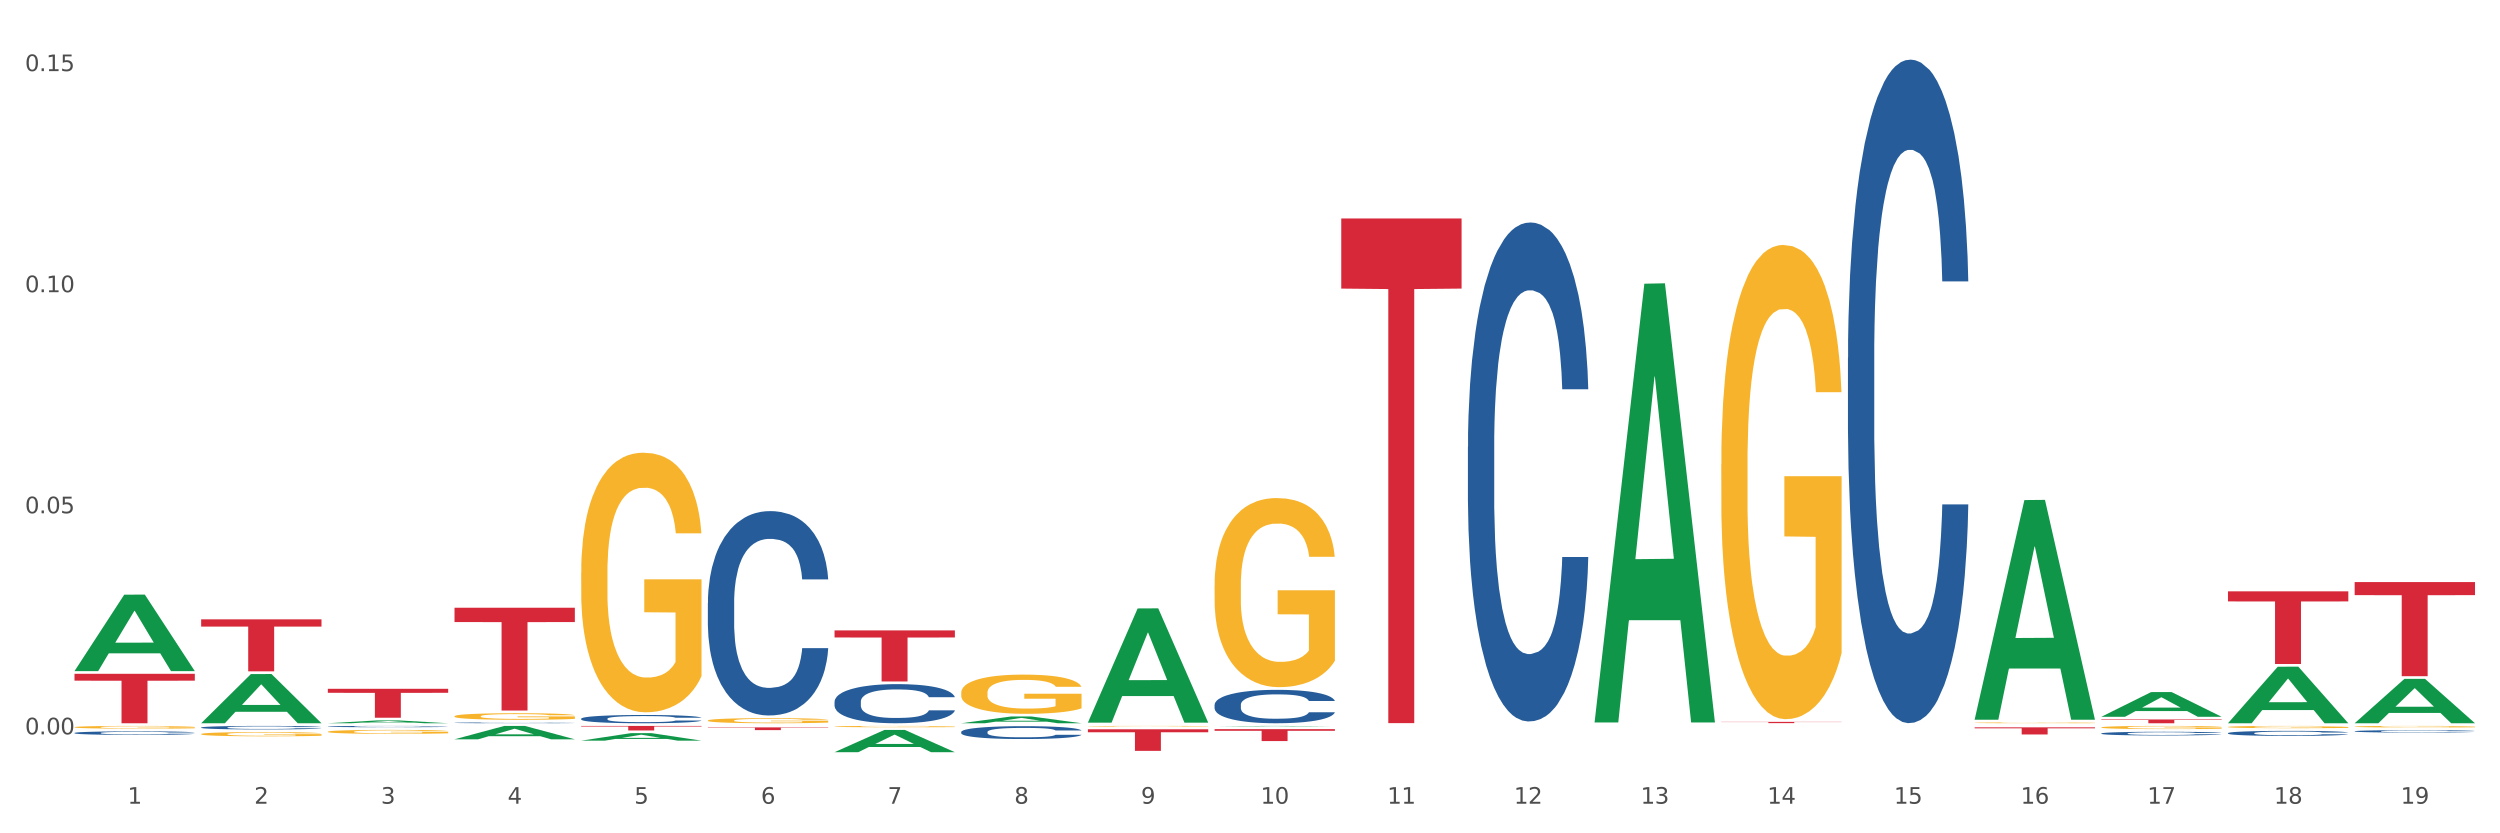 <?xml version="1.0" encoding="utf-8" standalone="no"?>
<!DOCTYPE svg PUBLIC "-//W3C//DTD SVG 1.1//EN"
  "http://www.w3.org/Graphics/SVG/1.1/DTD/svg11.dtd">
<svg xmlns:xlink="http://www.w3.org/1999/xlink" width="1080pt" height="360pt" viewBox="0 0 1080 360" xmlns="http://www.w3.org/2000/svg" version="1.1">
 <rect x="0" y="0" width="1080" height="360" fill="#333333" stroke="none"/>
 <defs>
  <style type="text/css">*{stroke-linejoin: round; stroke-linecap: butt}</style>
 </defs>
 <g id="figure_1">
  <g id="patch_1">
   <path d="M 0 360 
L 1080 360 
L 1080 0 
L 0 0 
z
" style="fill: #ffffff; stroke: #ffffff; stroke-linejoin: miter"/>
  </g>
  <g id="axes_1">
   <g id="matplotlib.axis_1">
    <g id="xtick_1">
     <g id="text_1">
      <!-- 1 -->
      <g style="fill: #4d4d4d" transform="translate(55.115 347.204) scale(0.096 -0.096)">
       <defs>
        <path id="DejaVuSans-31" d="M 794 531 
L 1825 531 
L 1825 4091 
L 703 3866 
L 703 4441 
L 1819 4666 
L 2450 4666 
L 2450 531 
L 3481 531 
L 3481 0 
L 794 0 
L 794 531 
z
" transform="scale(0.016)"/>
       </defs>
       <use xlink:href="#DejaVuSans-31"/>
      </g>
     </g>
    </g>
    <g id="xtick_2">
     <g id="text_2">
      <!-- 2 -->
      <g style="fill: #4d4d4d" transform="translate(109.839 347.204) scale(0.096 -0.096)">
       <defs>
        <path id="DejaVuSans-32" d="M 1228 531 
L 3431 531 
L 3431 0 
L 469 0 
L 469 531 
Q 828 903 1448 1529 
Q 2069 2156 2228 2338 
Q 2531 2678 2651 2914 
Q 2772 3150 2772 3378 
Q 2772 3750 2511 3984 
Q 2250 4219 1831 4219 
Q 1534 4219 1204 4116 
Q 875 4013 500 3803 
L 500 4441 
Q 881 4594 1212 4672 
Q 1544 4750 1819 4750 
Q 2544 4750 2975 4387 
Q 3406 4025 3406 3419 
Q 3406 3131 3298 2873 
Q 3191 2616 2906 2266 
Q 2828 2175 2409 1742 
Q 1991 1309 1228 531 
z
" transform="scale(0.016)"/>
       </defs>
       <use xlink:href="#DejaVuSans-32"/>
      </g>
     </g>
    </g>
    <g id="xtick_3">
     <g id="text_3">
      <!-- 3 -->
      <g style="fill: #4d4d4d" transform="translate(164.564 347.204) scale(0.096 -0.096)">
       <defs>
        <path id="DejaVuSans-33" d="M 2597 2516 
Q 3050 2419 3304 2112 
Q 3559 1806 3559 1356 
Q 3559 666 3084 287 
Q 2609 -91 1734 -91 
Q 1441 -91 1130 -33 
Q 819 25 488 141 
L 488 750 
Q 750 597 1062 519 
Q 1375 441 1716 441 
Q 2309 441 2620 675 
Q 2931 909 2931 1356 
Q 2931 1769 2642 2001 
Q 2353 2234 1838 2234 
L 1294 2234 
L 1294 2753 
L 1863 2753 
Q 2328 2753 2575 2939 
Q 2822 3125 2822 3475 
Q 2822 3834 2567 4026 
Q 2313 4219 1838 4219 
Q 1578 4219 1281 4162 
Q 984 4106 628 3988 
L 628 4550 
Q 988 4650 1302 4700 
Q 1616 4750 1894 4750 
Q 2613 4750 3031 4423 
Q 3450 4097 3450 3541 
Q 3450 3153 3228 2886 
Q 3006 2619 2597 2516 
z
" transform="scale(0.016)"/>
       </defs>
       <use xlink:href="#DejaVuSans-33"/>
      </g>
     </g>
    </g>
    <g id="xtick_4">
     <g id="text_4">
      <!-- 4 -->
      <g style="fill: #4d4d4d" transform="translate(219.288 347.204) scale(0.096 -0.096)">
       <defs>
        <path id="DejaVuSans-34" d="M 2419 4116 
L 825 1625 
L 2419 1625 
L 2419 4116 
z
M 2253 4666 
L 3047 4666 
L 3047 1625 
L 3713 1625 
L 3713 1100 
L 3047 1100 
L 3047 0 
L 2419 0 
L 2419 1100 
L 313 1100 
L 313 1709 
L 2253 4666 
z
" transform="scale(0.016)"/>
       </defs>
       <use xlink:href="#DejaVuSans-34"/>
      </g>
     </g>
    </g>
    <g id="xtick_5">
     <g id="text_5">
      <!-- 5 -->
      <g style="fill: #4d4d4d" transform="translate(274.012 347.204) scale(0.096 -0.096)">
       <defs>
        <path id="DejaVuSans-35" d="M 691 4666 
L 3169 4666 
L 3169 4134 
L 1269 4134 
L 1269 2991 
Q 1406 3038 1543 3061 
Q 1681 3084 1819 3084 
Q 2600 3084 3056 2656 
Q 3513 2228 3513 1497 
Q 3513 744 3044 326 
Q 2575 -91 1722 -91 
Q 1428 -91 1123 -41 
Q 819 9 494 109 
L 494 744 
Q 775 591 1075 516 
Q 1375 441 1709 441 
Q 2250 441 2565 725 
Q 2881 1009 2881 1497 
Q 2881 1984 2565 2268 
Q 2250 2553 1709 2553 
Q 1456 2553 1204 2497 
Q 953 2441 691 2322 
L 691 4666 
z
" transform="scale(0.016)"/>
       </defs>
       <use xlink:href="#DejaVuSans-35"/>
      </g>
     </g>
    </g>
    <g id="xtick_6">
     <g id="text_6">
      <!-- 6 -->
      <g style="fill: #4d4d4d" transform="translate(328.736 347.204) scale(0.096 -0.096)">
       <defs>
        <path id="DejaVuSans-36" d="M 2113 2584 
Q 1688 2584 1439 2293 
Q 1191 2003 1191 1497 
Q 1191 994 1439 701 
Q 1688 409 2113 409 
Q 2538 409 2786 701 
Q 3034 994 3034 1497 
Q 3034 2003 2786 2293 
Q 2538 2584 2113 2584 
z
M 3366 4563 
L 3366 3988 
Q 3128 4100 2886 4159 
Q 2644 4219 2406 4219 
Q 1781 4219 1451 3797 
Q 1122 3375 1075 2522 
Q 1259 2794 1537 2939 
Q 1816 3084 2150 3084 
Q 2853 3084 3261 2657 
Q 3669 2231 3669 1497 
Q 3669 778 3244 343 
Q 2819 -91 2113 -91 
Q 1303 -91 875 529 
Q 447 1150 447 2328 
Q 447 3434 972 4092 
Q 1497 4750 2381 4750 
Q 2619 4750 2861 4703 
Q 3103 4656 3366 4563 
z
" transform="scale(0.016)"/>
       </defs>
       <use xlink:href="#DejaVuSans-36"/>
      </g>
     </g>
    </g>
    <g id="xtick_7">
     <g id="text_7">
      <!-- 7 -->
      <g style="fill: #4d4d4d" transform="translate(383.461 347.204) scale(0.096 -0.096)">
       <defs>
        <path id="DejaVuSans-37" d="M 525 4666 
L 3525 4666 
L 3525 4397 
L 1831 0 
L 1172 0 
L 2766 4134 
L 525 4134 
L 525 4666 
z
" transform="scale(0.016)"/>
       </defs>
       <use xlink:href="#DejaVuSans-37"/>
      </g>
     </g>
    </g>
    <g id="xtick_8">
     <g id="text_8">
      <!-- 8 -->
      <g style="fill: #4d4d4d" transform="translate(438.185 347.204) scale(0.096 -0.096)">
       <defs>
        <path id="DejaVuSans-38" d="M 2034 2216 
Q 1584 2216 1326 1975 
Q 1069 1734 1069 1313 
Q 1069 891 1326 650 
Q 1584 409 2034 409 
Q 2484 409 2743 651 
Q 3003 894 3003 1313 
Q 3003 1734 2745 1975 
Q 2488 2216 2034 2216 
z
M 1403 2484 
Q 997 2584 770 2862 
Q 544 3141 544 3541 
Q 544 4100 942 4425 
Q 1341 4750 2034 4750 
Q 2731 4750 3128 4425 
Q 3525 4100 3525 3541 
Q 3525 3141 3298 2862 
Q 3072 2584 2669 2484 
Q 3125 2378 3379 2068 
Q 3634 1759 3634 1313 
Q 3634 634 3220 271 
Q 2806 -91 2034 -91 
Q 1263 -91 848 271 
Q 434 634 434 1313 
Q 434 1759 690 2068 
Q 947 2378 1403 2484 
z
M 1172 3481 
Q 1172 3119 1398 2916 
Q 1625 2713 2034 2713 
Q 2441 2713 2670 2916 
Q 2900 3119 2900 3481 
Q 2900 3844 2670 4047 
Q 2441 4250 2034 4250 
Q 1625 4250 1398 4047 
Q 1172 3844 1172 3481 
z
" transform="scale(0.016)"/>
       </defs>
       <use xlink:href="#DejaVuSans-38"/>
      </g>
     </g>
    </g>
    <g id="xtick_9">
     <g id="text_9">
      <!-- 9 -->
      <g style="fill: #4d4d4d" transform="translate(492.909 347.204) scale(0.096 -0.096)">
       <defs>
        <path id="DejaVuSans-39" d="M 703 97 
L 703 672 
Q 941 559 1184 500 
Q 1428 441 1663 441 
Q 2288 441 2617 861 
Q 2947 1281 2994 2138 
Q 2813 1869 2534 1725 
Q 2256 1581 1919 1581 
Q 1219 1581 811 2004 
Q 403 2428 403 3163 
Q 403 3881 828 4315 
Q 1253 4750 1959 4750 
Q 2769 4750 3195 4129 
Q 3622 3509 3622 2328 
Q 3622 1225 3098 567 
Q 2575 -91 1691 -91 
Q 1453 -91 1209 -44 
Q 966 3 703 97 
z
M 1959 2075 
Q 2384 2075 2632 2365 
Q 2881 2656 2881 3163 
Q 2881 3666 2632 3958 
Q 2384 4250 1959 4250 
Q 1534 4250 1286 3958 
Q 1038 3666 1038 3163 
Q 1038 2656 1286 2365 
Q 1534 2075 1959 2075 
z
" transform="scale(0.016)"/>
       </defs>
       <use xlink:href="#DejaVuSans-39"/>
      </g>
     </g>
    </g>
    <g id="xtick_10">
     <g id="text_10">
      <!-- 10 -->
      <g style="fill: #4d4d4d" transform="translate(544.58 347.204) scale(0.096 -0.096)">
       <defs>
        <path id="DejaVuSans-30" d="M 2034 4250 
Q 1547 4250 1301 3770 
Q 1056 3291 1056 2328 
Q 1056 1369 1301 889 
Q 1547 409 2034 409 
Q 2525 409 2770 889 
Q 3016 1369 3016 2328 
Q 3016 3291 2770 3770 
Q 2525 4250 2034 4250 
z
M 2034 4750 
Q 2819 4750 3233 4129 
Q 3647 3509 3647 2328 
Q 3647 1150 3233 529 
Q 2819 -91 2034 -91 
Q 1250 -91 836 529 
Q 422 1150 422 2328 
Q 422 3509 836 4129 
Q 1250 4750 2034 4750 
z
" transform="scale(0.016)"/>
       </defs>
       <use xlink:href="#DejaVuSans-31"/>
       <use xlink:href="#DejaVuSans-30" transform="translate(63.623 0)"/>
      </g>
     </g>
    </g>
    <g id="xtick_11">
     <g id="text_11">
      <!-- 11 -->
      <g style="fill: #4d4d4d" transform="translate(599.304 347.204) scale(0.096 -0.096)">
       <use xlink:href="#DejaVuSans-31"/>
       <use xlink:href="#DejaVuSans-31" transform="translate(63.623 0)"/>
      </g>
     </g>
    </g>
    <g id="xtick_12">
     <g id="text_12">
      <!-- 12 -->
      <g style="fill: #4d4d4d" transform="translate(654.028 347.204) scale(0.096 -0.096)">
       <use xlink:href="#DejaVuSans-31"/>
       <use xlink:href="#DejaVuSans-32" transform="translate(63.623 0)"/>
      </g>
     </g>
    </g>
    <g id="xtick_13">
     <g id="text_13">
      <!-- 13 -->
      <g style="fill: #4d4d4d" transform="translate(708.752 347.204) scale(0.096 -0.096)">
       <use xlink:href="#DejaVuSans-31"/>
       <use xlink:href="#DejaVuSans-33" transform="translate(63.623 0)"/>
      </g>
     </g>
    </g>
    <g id="xtick_14">
     <g id="text_14">
      <!-- 14 -->
      <g style="fill: #4d4d4d" transform="translate(763.477 347.204) scale(0.096 -0.096)">
       <use xlink:href="#DejaVuSans-31"/>
       <use xlink:href="#DejaVuSans-34" transform="translate(63.623 0)"/>
      </g>
     </g>
    </g>
    <g id="xtick_15">
     <g id="text_15">
      <!-- 15 -->
      <g style="fill: #4d4d4d" transform="translate(818.201 347.204) scale(0.096 -0.096)">
       <use xlink:href="#DejaVuSans-31"/>
       <use xlink:href="#DejaVuSans-35" transform="translate(63.623 0)"/>
      </g>
     </g>
    </g>
    <g id="xtick_16">
     <g id="text_16">
      <!-- 16 -->
      <g style="fill: #4d4d4d" transform="translate(872.925 347.204) scale(0.096 -0.096)">
       <use xlink:href="#DejaVuSans-31"/>
       <use xlink:href="#DejaVuSans-36" transform="translate(63.623 0)"/>
      </g>
     </g>
    </g>
    <g id="xtick_17">
     <g id="text_17">
      <!-- 17 -->
      <g style="fill: #4d4d4d" transform="translate(927.649 347.204) scale(0.096 -0.096)">
       <use xlink:href="#DejaVuSans-31"/>
       <use xlink:href="#DejaVuSans-37" transform="translate(63.623 0)"/>
      </g>
     </g>
    </g>
    <g id="xtick_18">
     <g id="text_18">
      <!-- 18 -->
      <g style="fill: #4d4d4d" transform="translate(982.374 347.204) scale(0.096 -0.096)">
       <use xlink:href="#DejaVuSans-31"/>
       <use xlink:href="#DejaVuSans-38" transform="translate(63.623 0)"/>
      </g>
     </g>
    </g>
    <g id="xtick_19">
     <g id="text_19">
      <!-- 19 -->
      <g style="fill: #4d4d4d" transform="translate(1037.098 347.204) scale(0.096 -0.096)">
       <use xlink:href="#DejaVuSans-31"/>
       <use xlink:href="#DejaVuSans-39" transform="translate(63.623 0)"/>
      </g>
     </g>
    </g>
    <g id="xtick_20"/>
    <g id="xtick_21"/>
    <g id="xtick_22"/>
    <g id="xtick_23"/>
    <g id="xtick_24"/>
    <g id="xtick_25"/>
    <g id="xtick_26"/>
    <g id="xtick_27"/>
    <g id="xtick_28"/>
    <g id="xtick_29"/>
    <g id="xtick_30"/>
    <g id="xtick_31"/>
    <g id="xtick_32"/>
    <g id="xtick_33"/>
    <g id="xtick_34"/>
    <g id="xtick_35"/>
    <g id="xtick_36"/>
    <g id="xtick_37"/>
   </g>
   <g id="matplotlib.axis_2">
    <g id="ytick_1">
     <g id="text_20">
      <!-- 0.00 -->
      <g style="fill: #4d4d4d" transform="translate(10.8 317.244) scale(0.096 -0.096)">
       <defs>
        <path id="DejaVuSans-2e" d="M 684 794 
L 1344 794 
L 1344 0 
L 684 0 
L 684 794 
z
" transform="scale(0.016)"/>
       </defs>
       <use xlink:href="#DejaVuSans-30"/>
       <use xlink:href="#DejaVuSans-2e" transform="translate(63.623 0)"/>
       <use xlink:href="#DejaVuSans-30" transform="translate(95.41 0)"/>
       <use xlink:href="#DejaVuSans-30" transform="translate(159.033 0)"/>
      </g>
     </g>
    </g>
    <g id="ytick_2">
     <g id="text_21">
      <!-- 0.05 -->
      <g style="fill: #4d4d4d" transform="translate(10.8 221.737) scale(0.096 -0.096)">
       <use xlink:href="#DejaVuSans-30"/>
       <use xlink:href="#DejaVuSans-2e" transform="translate(63.623 0)"/>
       <use xlink:href="#DejaVuSans-30" transform="translate(95.41 0)"/>
       <use xlink:href="#DejaVuSans-35" transform="translate(159.033 0)"/>
      </g>
     </g>
    </g>
    <g id="ytick_3">
     <g id="text_22">
      <!-- 0.10 -->
      <g style="fill: #4d4d4d" transform="translate(10.8 126.231) scale(0.096 -0.096)">
       <use xlink:href="#DejaVuSans-30"/>
       <use xlink:href="#DejaVuSans-2e" transform="translate(63.623 0)"/>
       <use xlink:href="#DejaVuSans-31" transform="translate(95.41 0)"/>
       <use xlink:href="#DejaVuSans-30" transform="translate(159.033 0)"/>
      </g>
     </g>
    </g>
    <g id="ytick_4">
     <g id="text_23">
      <!-- 0.15 -->
      <g style="fill: #4d4d4d" transform="translate(10.8 30.724) scale(0.096 -0.096)">
       <use xlink:href="#DejaVuSans-30"/>
       <use xlink:href="#DejaVuSans-2e" transform="translate(63.623 0)"/>
       <use xlink:href="#DejaVuSans-31" transform="translate(95.41 0)"/>
       <use xlink:href="#DejaVuSans-35" transform="translate(159.033 0)"/>
      </g>
     </g>
    </g>
    <g id="ytick_5"/>
    <g id="ytick_6"/>
    <g id="ytick_7"/>
   </g>
   <g id="PolyCollection_1">
    <path d="M 32.175 289.874 
L 32.229 289.843 
L 53.667 256.897 
L 62.564 256.866 
L 84.163 289.936 
L 73.873 289.936 
L 69.21 282.235 
L 47.075 282.235 
L 46.914 282.359 
L 42.412 289.936 
L 32.175 289.936 
L 32.175 289.874 
L 49.862 277.639 
L 66.423 277.608 
L 58.223 263.914 
L 58.115 263.852 
L 58.008 263.946 
L 49.808 277.608 
L 49.862 277.639 
L 32.175 289.874 
z
" clip-path="url(#p5a16d9ea6d)" style="fill: #109648"/>
    <path d="M 469.969 315.041 
L 521.957 315.041 
L 521.957 316.337 
L 501.507 316.346 
L 501.507 324.368 
L 490.296 324.368 
L 490.296 316.346 
L 469.969 316.337 
L 469.969 315.05 
L 469.969 315.041 
z
" clip-path="url(#p5a16d9ea6d)" style="fill: #d62839"/>
    <path d="M 524.693 314.998 
L 576.682 314.998 
L 576.682 315.715 
L 556.231 315.72 
L 556.231 320.155 
L 545.021 320.155 
L 545.021 315.72 
L 524.693 315.715 
L 524.693 315.003 
L 524.693 314.998 
z
" clip-path="url(#p5a16d9ea6d)" style="fill: #d62839"/>
    <path d="M 579.418 94.371 
L 631.406 94.371 
L 631.406 124.67 
L 610.956 124.875 
L 610.956 312.406 
L 599.745 312.406 
L 599.745 124.875 
L 579.418 124.67 
L 579.418 94.575 
L 579.418 94.371 
z
" clip-path="url(#p5a16d9ea6d)" style="fill: #d62839"/>
    <path d="M 743.591 311.842 
L 795.579 311.842 
L 795.579 311.92 
L 775.128 311.921 
L 775.128 312.401 
L 763.918 312.401 
L 763.918 311.921 
L 743.591 311.92 
L 743.591 311.843 
L 743.591 311.842 
z
" clip-path="url(#p5a16d9ea6d)" style="fill: #d62839"/>
    <path d="M 853.039 314.21 
L 905.027 314.21 
L 905.027 314.64 
L 884.577 314.642 
L 884.577 317.298 
L 873.366 317.298 
L 873.366 314.642 
L 853.039 314.64 
L 853.039 314.213 
L 853.039 314.21 
z
" clip-path="url(#p5a16d9ea6d)" style="fill: #d62839"/>
    <path d="M 907.763 310.812 
L 959.751 310.812 
L 959.751 311.039 
L 939.301 311.041 
L 939.301 312.445 
L 928.09 312.445 
L 928.09 311.041 
L 907.763 311.039 
L 907.763 310.814 
L 907.763 310.812 
z
" clip-path="url(#p5a16d9ea6d)" style="fill: #d62839"/>
    <path d="M 1017.212 251.445 
L 1069.2 251.445 
L 1069.2 257.096 
L 1048.75 257.134 
L 1048.75 292.107 
L 1037.539 292.107 
L 1037.539 257.134 
L 1017.212 257.096 
L 1017.212 251.484 
L 1017.212 251.445 
z
" clip-path="url(#p5a16d9ea6d)" style="fill: #d62839"/>
    <path d="M 962.488 314.049 
L 962.549 314.048 
L 962.549 314.016 
L 962.672 313.988 
L 963.286 313.921 
L 964.206 313.866 
L 964.881 313.836 
L 965.557 313.812 
L 966.355 313.788 
L 967.337 313.763 
L 969.117 313.726 
L 970.221 313.708 
L 971.572 313.688 
L 974.027 313.659 
L 975.807 313.643 
L 977.648 313.63 
L 980.656 313.614 
L 982.62 313.607 
L 984.707 313.601 
L 987.223 313.598 
L 989.126 313.597 
L 993.3 313.599 
L 996.86 313.607 
L 998.579 313.614 
L 1000.788 313.624 
L 1001.954 313.632 
L 1003.857 313.646 
L 1005.821 313.665 
L 1007.172 313.681 
L 1009.197 313.711 
L 1010.732 313.742 
L 1012.143 313.779 
L 1012.88 313.805 
L 1013.432 313.829 
L 1013.923 313.857 
L 1014.414 313.901 
L 1003.366 313.901 
L 1002.936 313.869 
L 1002.261 313.84 
L 1001.279 313.811 
L 1000.42 313.793 
L 998.947 313.771 
L 997.596 313.757 
L 996.185 313.746 
L 994.466 313.737 
L 993.116 313.733 
L 991.213 313.729 
L 987.469 313.73 
L 984.952 313.737 
L 983.234 313.746 
L 982.129 313.754 
L 981.147 313.763 
L 980.042 313.776 
L 978.753 313.794 
L 977.832 313.811 
L 976.912 313.833 
L 976.175 313.854 
L 975.5 313.879 
L 974.948 313.906 
L 974.518 313.934 
L 974.15 313.968 
L 973.843 314.024 
L 973.843 314.147 
L 973.966 314.174 
L 974.272 314.211 
L 974.641 314.239 
L 975.255 314.272 
L 975.807 314.294 
L 976.85 314.326 
L 978.017 314.353 
L 978.937 314.37 
L 979.858 314.384 
L 981.454 314.404 
L 983.234 314.42 
L 984.768 314.43 
L 986.855 314.439 
L 988.267 314.443 
L 989.494 314.444 
L 992.502 314.444 
L 994.65 314.442 
L 997.044 314.435 
L 998.885 314.427 
L 1000.42 314.418 
L 1002.139 314.401 
L 1003.243 314.386 
L 1003.243 314.199 
L 989.74 314.198 
L 989.74 314.074 
L 1014.476 314.074 
L 1014.476 314.439 
L 1013.432 314.458 
L 1012.266 314.475 
L 1011.038 314.49 
L 1009.197 314.509 
L 1006.987 314.527 
L 1005.023 314.539 
L 1002.936 314.55 
L 1000.481 314.56 
L 997.29 314.569 
L 995.325 314.572 
L 992.87 314.575 
L 989.985 314.576 
L 987.469 314.574 
L 985.014 314.57 
L 982.436 314.562 
L 979.919 314.55 
L 978.017 314.538 
L 976.114 314.524 
L 974.088 314.505 
L 972.492 314.487 
L 971.265 314.471 
L 969.915 314.451 
L 968.441 314.424 
L 967.337 314.4 
L 966.355 314.375 
L 965.311 314.342 
L 964.575 314.315 
L 963.838 314.28 
L 963.408 314.254 
L 962.917 314.214 
L 962.549 314.157 
L 962.488 314.049 
z
" clip-path="url(#p5a16d9ea6d)" style="fill: #f7b32b"/>
    <path d="M 360.521 272.327 
L 412.509 272.327 
L 412.509 275.393 
L 392.058 275.413 
L 392.058 294.389 
L 380.848 294.389 
L 380.848 275.413 
L 360.521 275.393 
L 360.521 272.347 
L 360.521 272.327 
z
" clip-path="url(#p5a16d9ea6d)" style="fill: #d62839"/>
    <path d="M 907.763 314.232 
L 907.825 314.231 
L 907.825 314.185 
L 907.948 314.147 
L 908.561 314.052 
L 909.482 313.975 
L 910.157 313.933 
L 910.832 313.899 
L 911.63 313.865 
L 912.612 313.83 
L 914.392 313.779 
L 915.497 313.752 
L 916.847 313.725 
L 919.303 313.685 
L 921.083 313.662 
L 922.924 313.643 
L 925.932 313.621 
L 927.896 313.61 
L 929.983 313.603 
L 932.499 313.598 
L 934.402 313.597 
L 938.576 313.6 
L 942.136 313.612 
L 943.854 313.621 
L 946.064 313.636 
L 947.23 313.646 
L 949.133 313.666 
L 951.097 313.692 
L 952.447 313.715 
L 954.473 313.757 
L 956.007 313.8 
L 957.419 313.853 
L 958.156 313.889 
L 958.708 313.923 
L 959.199 313.962 
L 959.69 314.023 
L 948.642 314.023 
L 948.212 313.98 
L 947.537 313.938 
L 946.555 313.898 
L 945.696 313.873 
L 944.223 313.841 
L 942.872 313.821 
L 941.46 313.806 
L 939.742 313.794 
L 938.392 313.787 
L 936.489 313.782 
L 932.745 313.784 
L 930.228 313.794 
L 928.51 313.806 
L 927.405 313.818 
L 926.423 313.83 
L 925.318 313.848 
L 924.029 313.874 
L 923.108 313.898 
L 922.187 313.928 
L 921.451 313.958 
L 920.776 313.993 
L 920.223 314.031 
L 919.794 314.07 
L 919.425 314.118 
L 919.119 314.197 
L 919.119 314.369 
L 919.241 314.408 
L 919.548 314.459 
L 919.916 314.498 
L 920.53 314.544 
L 921.083 314.576 
L 922.126 314.621 
L 923.292 314.659 
L 924.213 314.683 
L 925.134 314.703 
L 926.73 314.73 
L 928.51 314.753 
L 930.044 314.767 
L 932.131 314.779 
L 933.543 314.784 
L 934.77 314.787 
L 937.778 314.787 
L 939.926 314.783 
L 942.32 314.774 
L 944.161 314.763 
L 945.696 314.749 
L 947.414 314.727 
L 948.519 314.705 
L 948.519 314.443 
L 935.016 314.442 
L 935.016 314.267 
L 959.751 314.267 
L 959.751 314.779 
L 958.708 314.806 
L 957.542 314.829 
L 956.314 314.851 
L 954.473 314.877 
L 952.263 314.902 
L 950.299 314.92 
L 948.212 314.935 
L 945.757 314.949 
L 942.565 314.961 
L 940.601 314.966 
L 938.146 314.97 
L 935.261 314.971 
L 932.745 314.969 
L 930.29 314.963 
L 927.712 314.951 
L 925.195 314.935 
L 923.292 314.919 
L 921.39 314.898 
L 919.364 314.872 
L 917.768 314.847 
L 916.541 314.824 
L 915.19 314.796 
L 913.717 314.758 
L 912.612 314.724 
L 911.63 314.689 
L 910.587 314.644 
L 909.85 314.605 
L 909.114 314.556 
L 908.684 314.519 
L 908.193 314.463 
L 907.825 314.384 
L 907.763 314.232 
z
" clip-path="url(#p5a16d9ea6d)" style="fill: #f7b32b"/>
    <path d="M 743.591 200.484 
L 743.652 200.297 
L 743.652 193.561 
L 743.775 187.761 
L 744.388 173.728 
L 745.309 162.127 
L 745.984 155.953 
L 746.66 150.901 
L 747.457 145.849 
L 748.44 140.61 
L 750.22 132.939 
L 751.324 129.009 
L 752.675 124.893 
L 755.13 118.905 
L 756.91 115.537 
L 758.751 112.731 
L 761.759 109.363 
L 763.723 107.866 
L 765.81 106.743 
L 768.326 105.995 
L 770.229 105.808 
L 774.403 106.369 
L 777.963 108.053 
L 779.681 109.363 
L 781.891 111.608 
L 783.057 113.105 
L 784.96 116.099 
L 786.924 120.028 
L 788.275 123.396 
L 790.3 129.758 
L 791.835 136.119 
L 793.246 143.978 
L 793.983 149.404 
L 794.535 154.456 
L 795.026 160.256 
L 795.517 169.425 
L 784.469 169.425 
L 784.039 162.876 
L 783.364 156.701 
L 782.382 150.714 
L 781.523 146.972 
L 780.05 142.294 
L 778.699 139.3 
L 777.288 137.055 
L 775.569 135.184 
L 774.219 134.248 
L 772.316 133.5 
L 768.572 133.687 
L 766.055 135.184 
L 764.337 137.055 
L 763.232 138.739 
L 762.25 140.61 
L 761.145 143.229 
L 759.856 147.159 
L 758.935 150.714 
L 758.015 155.204 
L 757.278 159.695 
L 756.603 164.934 
L 756.051 170.547 
L 755.621 176.348 
L 755.253 183.458 
L 754.946 195.245 
L 754.946 220.879 
L 755.068 226.68 
L 755.375 234.351 
L 755.744 240.151 
L 756.357 247.074 
L 756.91 251.752 
L 757.953 258.488 
L 759.119 264.101 
L 760.04 267.656 
L 760.961 270.65 
L 762.557 274.766 
L 764.337 278.134 
L 765.871 280.192 
L 767.958 282.063 
L 769.37 282.812 
L 770.597 283.186 
L 773.605 283.186 
L 775.753 282.625 
L 778.147 281.315 
L 779.988 279.631 
L 781.523 277.573 
L 783.241 274.205 
L 784.346 271.024 
L 784.346 231.919 
L 770.843 231.731 
L 770.843 205.723 
L 795.579 205.723 
L 795.579 282.063 
L 794.535 285.993 
L 793.369 289.548 
L 792.141 292.729 
L 790.3 296.658 
L 788.09 300.4 
L 786.126 303.02 
L 784.039 305.265 
L 781.584 307.323 
L 778.392 309.194 
L 776.428 309.942 
L 773.973 310.504 
L 771.088 310.691 
L 768.572 310.317 
L 766.117 309.381 
L 763.539 307.697 
L 761.022 305.265 
L 759.119 302.832 
L 757.217 299.839 
L 755.191 295.909 
L 753.595 292.167 
L 752.368 288.799 
L 751.017 284.496 
L 749.544 278.883 
L 748.44 273.831 
L 747.457 268.592 
L 746.414 261.856 
L 745.677 256.055 
L 744.941 248.758 
L 744.511 243.332 
L 744.02 234.912 
L 743.652 223.124 
L 743.591 200.484 
z
" clip-path="url(#p5a16d9ea6d)" style="fill: #f7b32b"/>
    <path d="M 524.693 252.911 
L 524.755 252.837 
L 524.755 250.151 
L 524.878 247.838 
L 525.491 242.242 
L 526.412 237.616 
L 527.087 235.154 
L 527.762 233.139 
L 528.56 231.125 
L 529.542 229.036 
L 531.322 225.977 
L 532.427 224.41 
L 533.778 222.769 
L 536.233 220.381 
L 538.013 219.038 
L 539.854 217.919 
L 542.862 216.576 
L 544.826 215.979 
L 546.913 215.531 
L 549.429 215.233 
L 551.332 215.158 
L 555.506 215.382 
L 559.066 216.054 
L 560.784 216.576 
L 562.994 217.471 
L 564.16 218.068 
L 566.063 219.262 
L 568.027 220.829 
L 569.377 222.172 
L 571.403 224.708 
L 572.937 227.245 
L 574.349 230.379 
L 575.086 232.543 
L 575.638 234.557 
L 576.129 236.87 
L 576.62 240.526 
L 565.572 240.526 
L 565.142 237.914 
L 564.467 235.452 
L 563.485 233.065 
L 562.626 231.573 
L 561.153 229.707 
L 559.802 228.514 
L 558.391 227.618 
L 556.672 226.872 
L 555.322 226.499 
L 553.419 226.201 
L 549.675 226.275 
L 547.158 226.872 
L 545.44 227.618 
L 544.335 228.29 
L 543.353 229.036 
L 542.248 230.08 
L 540.959 231.647 
L 540.038 233.065 
L 539.118 234.855 
L 538.381 236.646 
L 537.706 238.735 
L 537.153 240.974 
L 536.724 243.286 
L 536.355 246.122 
L 536.049 250.822 
L 536.049 261.044 
L 536.171 263.357 
L 536.478 266.416 
L 536.847 268.728 
L 537.46 271.489 
L 538.013 273.354 
L 539.056 276.04 
L 540.222 278.279 
L 541.143 279.696 
L 542.064 280.89 
L 543.66 282.531 
L 545.44 283.874 
L 546.974 284.695 
L 549.061 285.441 
L 550.473 285.74 
L 551.7 285.889 
L 554.708 285.889 
L 556.856 285.665 
L 559.25 285.143 
L 561.091 284.471 
L 562.626 283.651 
L 564.344 282.308 
L 565.449 281.039 
L 565.449 265.446 
L 551.946 265.371 
L 551.946 255 
L 576.682 255 
L 576.682 285.441 
L 575.638 287.008 
L 574.472 288.426 
L 573.244 289.694 
L 571.403 291.261 
L 569.193 292.753 
L 567.229 293.797 
L 565.142 294.693 
L 562.687 295.514 
L 559.495 296.26 
L 557.531 296.558 
L 555.076 296.782 
L 552.191 296.856 
L 549.675 296.707 
L 547.22 296.334 
L 544.642 295.663 
L 542.125 294.693 
L 540.222 293.723 
L 538.32 292.529 
L 536.294 290.962 
L 534.698 289.47 
L 533.471 288.127 
L 532.12 286.411 
L 530.647 284.173 
L 529.542 282.158 
L 528.56 280.069 
L 527.517 277.383 
L 526.78 275.07 
L 526.044 272.161 
L 525.614 269.997 
L 525.123 266.639 
L 524.755 261.939 
L 524.693 252.911 
z
" clip-path="url(#p5a16d9ea6d)" style="fill: #f7b32b"/>
    <path d="M 469.969 313.732 
L 470.031 313.732 
L 470.031 313.722 
L 470.153 313.714 
L 470.767 313.694 
L 471.688 313.677 
L 472.363 313.668 
L 473.038 313.661 
L 473.836 313.654 
L 474.818 313.646 
L 476.598 313.636 
L 477.703 313.63 
L 479.053 313.624 
L 481.508 313.615 
L 483.288 313.611 
L 485.13 313.607 
L 488.137 313.602 
L 490.102 313.6 
L 492.188 313.598 
L 494.705 313.597 
L 496.608 313.597 
L 500.781 313.597 
L 504.341 313.6 
L 506.06 313.602 
L 508.27 313.605 
L 509.436 313.607 
L 511.339 313.611 
L 513.303 313.617 
L 514.653 313.622 
L 516.679 313.631 
L 518.213 313.64 
L 519.625 313.651 
L 520.361 313.659 
L 520.914 313.666 
L 521.405 313.675 
L 521.896 313.688 
L 510.848 313.688 
L 510.418 313.678 
L 509.743 313.67 
L 508.761 313.661 
L 507.901 313.656 
L 506.428 313.649 
L 505.078 313.645 
L 503.666 313.641 
L 501.948 313.639 
L 500.597 313.637 
L 498.695 313.636 
L 494.95 313.637 
L 492.434 313.639 
L 490.715 313.641 
L 489.61 313.644 
L 488.628 313.646 
L 487.524 313.65 
L 486.235 313.656 
L 485.314 313.661 
L 484.393 313.667 
L 483.657 313.674 
L 482.982 313.681 
L 482.429 313.689 
L 481.999 313.698 
L 481.631 313.708 
L 481.324 313.725 
L 481.324 313.761 
L 481.447 313.77 
L 481.754 313.781 
L 482.122 313.789 
L 482.736 313.799 
L 483.288 313.806 
L 484.332 313.815 
L 485.498 313.823 
L 486.419 313.828 
L 487.339 313.833 
L 488.935 313.839 
L 490.715 313.843 
L 492.25 313.846 
L 494.337 313.849 
L 495.748 313.85 
L 496.976 313.851 
L 499.984 313.851 
L 502.132 313.85 
L 504.526 313.848 
L 506.367 313.846 
L 507.901 313.843 
L 509.62 313.838 
L 510.725 313.833 
L 510.725 313.777 
L 497.221 313.777 
L 497.221 313.74 
L 521.957 313.74 
L 521.957 313.849 
L 520.914 313.855 
L 519.748 313.86 
L 518.52 313.864 
L 516.679 313.87 
L 514.469 313.875 
L 512.505 313.879 
L 510.418 313.882 
L 507.963 313.885 
L 504.771 313.888 
L 502.807 313.889 
L 500.352 313.89 
L 497.467 313.89 
L 494.95 313.89 
L 492.495 313.888 
L 489.917 313.886 
L 487.401 313.882 
L 485.498 313.879 
L 483.595 313.875 
L 481.57 313.869 
L 479.974 313.864 
L 478.746 313.859 
L 477.396 313.853 
L 475.923 313.844 
L 474.818 313.837 
L 473.836 313.83 
L 472.793 313.82 
L 472.056 313.812 
L 471.32 313.801 
L 470.89 313.794 
L 470.399 313.782 
L 470.031 313.765 
L 469.969 313.732 
z
" clip-path="url(#p5a16d9ea6d)" style="fill: #f7b32b"/>
    <path d="M 415.245 299.261 
L 415.306 299.245 
L 415.306 298.688 
L 415.429 298.208 
L 416.043 297.048 
L 416.964 296.089 
L 417.639 295.578 
L 418.314 295.161 
L 419.112 294.743 
L 420.094 294.31 
L 421.874 293.675 
L 422.979 293.35 
L 424.329 293.01 
L 426.784 292.515 
L 428.564 292.236 
L 430.406 292.004 
L 433.413 291.726 
L 435.377 291.602 
L 437.464 291.509 
L 439.981 291.447 
L 441.883 291.432 
L 446.057 291.478 
L 449.617 291.617 
L 451.336 291.726 
L 453.545 291.911 
L 454.712 292.035 
L 456.614 292.283 
L 458.579 292.608 
L 459.929 292.886 
L 461.954 293.412 
L 463.489 293.938 
L 464.901 294.588 
L 465.637 295.037 
L 466.19 295.454 
L 466.681 295.934 
L 467.172 296.692 
L 456.123 296.692 
L 455.694 296.151 
L 455.019 295.64 
L 454.036 295.145 
L 453.177 294.836 
L 451.704 294.449 
L 450.354 294.201 
L 448.942 294.016 
L 447.223 293.861 
L 445.873 293.783 
L 443.97 293.722 
L 440.226 293.737 
L 437.71 293.861 
L 435.991 294.016 
L 434.886 294.155 
L 433.904 294.31 
L 432.799 294.526 
L 431.51 294.851 
L 430.59 295.145 
L 429.669 295.516 
L 428.932 295.888 
L 428.257 296.321 
L 427.705 296.785 
L 427.275 297.265 
L 426.907 297.853 
L 426.6 298.827 
L 426.6 300.947 
L 426.723 301.427 
L 427.03 302.061 
L 427.398 302.541 
L 428.012 303.113 
L 428.564 303.5 
L 429.608 304.057 
L 430.774 304.521 
L 431.695 304.815 
L 432.615 305.063 
L 434.211 305.403 
L 435.991 305.681 
L 437.526 305.852 
L 439.612 306.006 
L 441.024 306.068 
L 442.252 306.099 
L 445.259 306.099 
L 447.408 306.053 
L 449.801 305.944 
L 451.643 305.805 
L 453.177 305.635 
L 454.896 305.357 
L 456.001 305.094 
L 456.001 301.86 
L 442.497 301.844 
L 442.497 299.694 
L 467.233 299.694 
L 467.233 306.006 
L 466.19 306.331 
L 465.023 306.625 
L 463.796 306.888 
L 461.954 307.213 
L 459.745 307.523 
L 457.781 307.739 
L 455.694 307.925 
L 453.239 308.095 
L 450.047 308.25 
L 448.083 308.312 
L 445.628 308.358 
L 442.743 308.374 
L 440.226 308.343 
L 437.771 308.265 
L 435.193 308.126 
L 432.677 307.925 
L 430.774 307.724 
L 428.871 307.476 
L 426.846 307.151 
L 425.25 306.842 
L 424.022 306.563 
L 422.672 306.207 
L 421.199 305.743 
L 420.094 305.326 
L 419.112 304.892 
L 418.068 304.335 
L 417.332 303.856 
L 416.595 303.252 
L 416.166 302.804 
L 415.675 302.107 
L 415.306 301.133 
L 415.245 299.261 
z
" clip-path="url(#p5a16d9ea6d)" style="fill: #f7b32b"/>
    <path d="M 360.521 313.867 
L 360.582 313.867 
L 360.582 313.848 
L 360.705 313.831 
L 361.319 313.791 
L 362.239 313.758 
L 362.914 313.74 
L 363.59 313.726 
L 364.388 313.711 
L 365.37 313.696 
L 367.15 313.674 
L 368.254 313.663 
L 369.605 313.651 
L 372.06 313.634 
L 373.84 313.624 
L 375.681 313.616 
L 378.689 313.607 
L 380.653 313.603 
L 382.74 313.599 
L 385.256 313.597 
L 387.159 313.597 
L 391.333 313.598 
L 394.893 313.603 
L 396.612 313.607 
L 398.821 313.613 
L 399.987 313.618 
L 401.89 313.626 
L 403.854 313.637 
L 405.205 313.647 
L 407.23 313.665 
L 408.765 313.683 
L 410.176 313.706 
L 410.913 313.721 
L 411.465 313.736 
L 411.956 313.752 
L 412.447 313.779 
L 401.399 313.779 
L 400.969 313.76 
L 400.294 313.742 
L 399.312 313.725 
L 398.453 313.714 
L 396.98 313.701 
L 395.629 313.692 
L 394.218 313.686 
L 392.499 313.681 
L 391.149 313.678 
L 389.246 313.676 
L 385.502 313.676 
L 382.985 313.681 
L 381.267 313.686 
L 380.162 313.691 
L 379.18 313.696 
L 378.075 313.704 
L 376.786 313.715 
L 375.865 313.725 
L 374.945 313.738 
L 374.208 313.751 
L 373.533 313.766 
L 372.981 313.782 
L 372.551 313.798 
L 372.183 313.819 
L 371.876 313.852 
L 371.876 313.926 
L 371.999 313.942 
L 372.305 313.964 
L 372.674 313.981 
L 373.287 314.001 
L 373.84 314.014 
L 374.883 314.033 
L 376.05 314.049 
L 376.97 314.06 
L 377.891 314.068 
L 379.487 314.08 
L 381.267 314.09 
L 382.801 314.095 
L 384.888 314.101 
L 386.3 314.103 
L 387.527 314.104 
L 390.535 314.104 
L 392.683 314.102 
L 395.077 314.099 
L 396.918 314.094 
L 398.453 314.088 
L 400.172 314.078 
L 401.276 314.069 
L 401.276 313.957 
L 387.773 313.957 
L 387.773 313.882 
L 412.509 313.882 
L 412.509 314.101 
L 411.465 314.112 
L 410.299 314.122 
L 409.071 314.131 
L 407.23 314.142 
L 405.02 314.153 
L 403.056 314.161 
L 400.969 314.167 
L 398.514 314.173 
L 395.323 314.178 
L 393.358 314.18 
L 390.903 314.182 
L 388.018 314.183 
L 385.502 314.182 
L 383.047 314.179 
L 380.469 314.174 
L 377.952 314.167 
L 376.05 314.16 
L 374.147 314.152 
L 372.121 314.14 
L 370.525 314.13 
L 369.298 314.12 
L 367.948 314.108 
L 366.474 314.092 
L 365.37 314.077 
L 364.388 314.062 
L 363.344 314.043 
L 362.608 314.026 
L 361.871 314.005 
L 361.441 313.99 
L 360.95 313.966 
L 360.582 313.932 
L 360.521 313.867 
z
" clip-path="url(#p5a16d9ea6d)" style="fill: #f7b32b"/>
    <path d="M 305.796 311.26 
L 305.858 311.258 
L 305.858 311.185 
L 305.981 311.123 
L 306.594 310.972 
L 307.515 310.847 
L 308.19 310.781 
L 308.865 310.726 
L 309.663 310.672 
L 310.645 310.616 
L 312.425 310.533 
L 313.53 310.491 
L 314.88 310.446 
L 317.336 310.382 
L 319.116 310.346 
L 320.957 310.316 
L 323.965 310.279 
L 325.929 310.263 
L 328.016 310.251 
L 330.532 310.243 
L 332.435 310.241 
L 336.609 310.247 
L 340.169 310.265 
L 341.887 310.279 
L 344.097 310.304 
L 345.263 310.32 
L 347.166 310.352 
L 349.13 310.394 
L 350.48 310.43 
L 352.506 310.499 
L 354.04 310.567 
L 355.452 310.652 
L 356.189 310.71 
L 356.741 310.765 
L 357.232 310.827 
L 357.723 310.926 
L 346.675 310.926 
L 346.245 310.855 
L 345.57 310.789 
L 344.588 310.724 
L 343.729 310.684 
L 342.256 310.634 
L 340.905 310.601 
L 339.493 310.577 
L 337.775 310.557 
L 336.425 310.547 
L 334.522 310.539 
L 330.778 310.541 
L 328.261 310.557 
L 326.542 310.577 
L 325.438 310.595 
L 324.456 310.616 
L 323.351 310.644 
L 322.062 310.686 
L 321.141 310.724 
L 320.22 310.773 
L 319.484 310.821 
L 318.809 310.877 
L 318.256 310.938 
L 317.827 311 
L 317.458 311.077 
L 317.151 311.203 
L 317.151 311.479 
L 317.274 311.542 
L 317.581 311.624 
L 317.949 311.686 
L 318.563 311.761 
L 319.116 311.811 
L 320.159 311.884 
L 321.325 311.944 
L 322.246 311.982 
L 323.167 312.015 
L 324.762 312.059 
L 326.542 312.095 
L 328.077 312.117 
L 330.164 312.137 
L 331.576 312.145 
L 332.803 312.149 
L 335.811 312.149 
L 337.959 312.143 
L 340.353 312.129 
L 342.194 312.111 
L 343.729 312.089 
L 345.447 312.053 
L 346.552 312.019 
L 346.552 311.598 
L 333.049 311.596 
L 333.049 311.316 
L 357.784 311.316 
L 357.784 312.137 
L 356.741 312.18 
L 355.575 312.218 
L 354.347 312.252 
L 352.506 312.294 
L 350.296 312.335 
L 348.332 312.363 
L 346.245 312.387 
L 343.79 312.409 
L 340.598 312.429 
L 338.634 312.437 
L 336.179 312.443 
L 333.294 312.445 
L 330.778 312.441 
L 328.322 312.431 
L 325.745 312.413 
L 323.228 312.387 
L 321.325 312.361 
L 319.423 312.329 
L 317.397 312.286 
L 315.801 312.246 
L 314.574 312.21 
L 313.223 312.164 
L 311.75 312.103 
L 310.645 312.049 
L 309.663 311.992 
L 308.62 311.92 
L 307.883 311.858 
L 307.147 311.779 
L 306.717 311.721 
L 306.226 311.63 
L 305.858 311.503 
L 305.796 311.26 
z
" clip-path="url(#p5a16d9ea6d)" style="fill: #f7b32b"/>
    <path d="M 251.072 247.392 
L 251.133 247.29 
L 251.133 243.602 
L 251.256 240.427 
L 251.87 232.746 
L 252.791 226.396 
L 253.466 223.016 
L 254.141 220.251 
L 254.939 217.485 
L 255.921 214.618 
L 257.701 210.418 
L 258.806 208.268 
L 260.156 206.014 
L 262.611 202.737 
L 264.391 200.893 
L 266.233 199.357 
L 269.24 197.514 
L 271.204 196.694 
L 273.291 196.08 
L 275.808 195.67 
L 277.711 195.568 
L 281.884 195.875 
L 285.444 196.797 
L 287.163 197.514 
L 289.373 198.743 
L 290.539 199.562 
L 292.442 201.201 
L 294.406 203.351 
L 295.756 205.195 
L 297.782 208.677 
L 299.316 212.16 
L 300.728 216.461 
L 301.464 219.431 
L 302.017 222.197 
L 302.508 225.372 
L 302.999 230.39 
L 291.951 230.39 
L 291.521 226.806 
L 290.846 223.426 
L 289.864 220.148 
L 289.004 218.1 
L 287.531 215.539 
L 286.181 213.901 
L 284.769 212.672 
L 283.051 211.647 
L 281.7 211.135 
L 279.797 210.726 
L 276.053 210.828 
L 273.537 211.647 
L 271.818 212.672 
L 270.713 213.593 
L 269.731 214.618 
L 268.627 216.052 
L 267.338 218.202 
L 266.417 220.148 
L 265.496 222.606 
L 264.76 225.064 
L 264.084 227.932 
L 263.532 231.005 
L 263.102 234.18 
L 262.734 238.072 
L 262.427 244.524 
L 262.427 258.556 
L 262.55 261.731 
L 262.857 265.93 
L 263.225 269.105 
L 263.839 272.894 
L 264.391 275.455 
L 265.435 279.142 
L 266.601 282.215 
L 267.522 284.161 
L 268.442 285.799 
L 270.038 288.053 
L 271.818 289.896 
L 273.353 291.023 
L 275.44 292.047 
L 276.851 292.457 
L 278.079 292.661 
L 281.086 292.661 
L 283.235 292.354 
L 285.629 291.637 
L 287.47 290.715 
L 289.004 289.589 
L 290.723 287.745 
L 291.828 286.004 
L 291.828 264.598 
L 278.324 264.496 
L 278.324 250.26 
L 303.06 250.26 
L 303.06 292.047 
L 302.017 294.198 
L 300.851 296.144 
L 299.623 297.885 
L 297.782 300.036 
L 295.572 302.084 
L 293.608 303.518 
L 291.521 304.747 
L 289.066 305.874 
L 285.874 306.898 
L 283.91 307.307 
L 281.455 307.615 
L 278.57 307.717 
L 276.053 307.512 
L 273.598 307 
L 271.02 306.078 
L 268.504 304.747 
L 266.601 303.415 
L 264.698 301.777 
L 262.673 299.626 
L 261.077 297.578 
L 259.849 295.734 
L 258.499 293.378 
L 257.026 290.306 
L 255.921 287.54 
L 254.939 284.673 
L 253.896 280.986 
L 253.159 277.811 
L 252.422 273.816 
L 251.993 270.846 
L 251.502 266.237 
L 251.133 259.785 
L 251.072 247.392 
z
" clip-path="url(#p5a16d9ea6d)" style="fill: #f7b32b"/>
    <path d="M 196.348 309.424 
L 196.409 309.421 
L 196.409 309.328 
L 196.532 309.248 
L 197.146 309.054 
L 198.066 308.894 
L 198.742 308.809 
L 199.417 308.739 
L 200.215 308.669 
L 201.197 308.597 
L 202.977 308.491 
L 204.082 308.436 
L 205.432 308.379 
L 207.887 308.297 
L 209.667 308.25 
L 211.508 308.211 
L 214.516 308.165 
L 216.48 308.144 
L 218.567 308.129 
L 221.084 308.118 
L 222.986 308.116 
L 227.16 308.124 
L 230.72 308.147 
L 232.439 308.165 
L 234.648 308.196 
L 235.815 308.217 
L 237.717 308.258 
L 239.681 308.312 
L 241.032 308.359 
L 243.057 308.447 
L 244.592 308.535 
L 246.003 308.643 
L 246.74 308.718 
L 247.292 308.788 
L 247.783 308.868 
L 248.275 308.995 
L 237.226 308.995 
L 236.797 308.904 
L 236.121 308.819 
L 235.139 308.736 
L 234.28 308.684 
L 232.807 308.62 
L 231.457 308.579 
L 230.045 308.548 
L 228.326 308.522 
L 226.976 308.509 
L 225.073 308.498 
L 221.329 308.501 
L 218.813 308.522 
L 217.094 308.548 
L 215.989 308.571 
L 215.007 308.597 
L 213.902 308.633 
L 212.613 308.687 
L 211.693 308.736 
L 210.772 308.798 
L 210.035 308.86 
L 209.36 308.933 
L 208.808 309.01 
L 208.378 309.09 
L 208.01 309.188 
L 207.703 309.351 
L 207.703 309.705 
L 207.826 309.786 
L 208.133 309.892 
L 208.501 309.972 
L 209.115 310.067 
L 209.667 310.132 
L 210.711 310.225 
L 211.877 310.302 
L 212.797 310.352 
L 213.718 310.393 
L 215.314 310.45 
L 217.094 310.496 
L 218.628 310.525 
L 220.715 310.551 
L 222.127 310.561 
L 223.355 310.566 
L 226.362 310.566 
L 228.51 310.558 
L 230.904 310.54 
L 232.746 310.517 
L 234.28 310.489 
L 235.999 310.442 
L 237.104 310.398 
L 237.104 309.858 
L 223.6 309.855 
L 223.6 309.496 
L 248.336 309.496 
L 248.336 310.551 
L 247.292 310.605 
L 246.126 310.654 
L 244.899 310.698 
L 243.057 310.752 
L 240.848 310.804 
L 238.884 310.84 
L 236.797 310.871 
L 234.341 310.9 
L 231.15 310.925 
L 229.186 310.936 
L 226.73 310.943 
L 223.846 310.946 
L 221.329 310.941 
L 218.874 310.928 
L 216.296 310.905 
L 213.779 310.871 
L 211.877 310.838 
L 209.974 310.796 
L 207.948 310.742 
L 206.353 310.69 
L 205.125 310.644 
L 203.775 310.584 
L 202.302 310.507 
L 201.197 310.437 
L 200.215 310.365 
L 199.171 310.271 
L 198.435 310.191 
L 197.698 310.091 
L 197.269 310.016 
L 196.777 309.899 
L 196.409 309.736 
L 196.348 309.424 
z
" clip-path="url(#p5a16d9ea6d)" style="fill: #f7b32b"/>
    <path d="M 853.039 312.254 
L 853.1 312.254 
L 853.1 312.242 
L 853.223 312.232 
L 853.837 312.208 
L 854.758 312.188 
L 855.433 312.177 
L 856.108 312.168 
L 856.906 312.159 
L 857.888 312.15 
L 859.668 312.137 
L 860.773 312.13 
L 862.123 312.123 
L 864.578 312.113 
L 866.358 312.107 
L 868.2 312.102 
L 871.207 312.096 
L 873.171 312.094 
L 875.258 312.092 
L 877.775 312.09 
L 879.678 312.09 
L 883.851 312.091 
L 887.411 312.094 
L 889.13 312.096 
L 891.34 312.1 
L 892.506 312.103 
L 894.409 312.108 
L 896.373 312.115 
L 897.723 312.12 
L 899.749 312.131 
L 901.283 312.143 
L 902.695 312.156 
L 903.431 312.166 
L 903.984 312.174 
L 904.475 312.184 
L 904.966 312.2 
L 893.918 312.2 
L 893.488 312.189 
L 892.813 312.178 
L 891.831 312.168 
L 890.971 312.161 
L 889.498 312.153 
L 888.148 312.148 
L 886.736 312.144 
L 885.018 312.141 
L 883.667 312.139 
L 881.765 312.138 
L 878.02 312.138 
L 875.504 312.141 
L 873.785 312.144 
L 872.68 312.147 
L 871.698 312.15 
L 870.594 312.155 
L 869.305 312.162 
L 868.384 312.168 
L 867.463 312.176 
L 866.727 312.183 
L 866.051 312.192 
L 865.499 312.202 
L 865.069 312.212 
L 864.701 312.225 
L 864.394 312.245 
L 864.394 312.29 
L 864.517 312.3 
L 864.824 312.313 
L 865.192 312.323 
L 865.806 312.335 
L 866.358 312.343 
L 867.402 312.355 
L 868.568 312.365 
L 869.489 312.371 
L 870.409 312.376 
L 872.005 312.383 
L 873.785 312.389 
L 875.32 312.392 
L 877.407 312.396 
L 878.818 312.397 
L 880.046 312.398 
L 883.053 312.398 
L 885.202 312.397 
L 887.596 312.394 
L 889.437 312.391 
L 890.971 312.388 
L 892.69 312.382 
L 893.795 312.377 
L 893.795 312.309 
L 880.291 312.308 
L 880.291 312.263 
L 905.027 312.263 
L 905.027 312.396 
L 903.984 312.402 
L 902.818 312.409 
L 901.59 312.414 
L 899.749 312.421 
L 897.539 312.427 
L 895.575 312.432 
L 893.488 312.436 
L 891.033 312.439 
L 887.841 312.443 
L 885.877 312.444 
L 883.422 312.445 
L 880.537 312.445 
L 878.02 312.445 
L 875.565 312.443 
L 872.987 312.44 
L 870.471 312.436 
L 868.568 312.432 
L 866.665 312.426 
L 864.64 312.42 
L 863.044 312.413 
L 861.816 312.407 
L 860.466 312.4 
L 858.993 312.39 
L 857.888 312.381 
L 856.906 312.372 
L 855.863 312.361 
L 855.126 312.351 
L 854.389 312.338 
L 853.96 312.328 
L 853.469 312.314 
L 853.1 312.293 
L 853.039 312.254 
z
" clip-path="url(#p5a16d9ea6d)" style="fill: #f7b32b"/>
    <path d="M 305.796 314.23 
L 357.784 314.23 
L 357.784 314.394 
L 337.334 314.395 
L 337.334 315.407 
L 326.123 315.407 
L 326.123 314.395 
L 305.796 314.394 
L 305.796 314.232 
L 305.796 314.23 
z
" clip-path="url(#p5a16d9ea6d)" style="fill: #d62839"/>
    <path d="M 251.072 313.597 
L 303.06 313.597 
L 303.06 313.87 
L 282.61 313.872 
L 282.61 315.565 
L 271.399 315.565 
L 271.399 313.872 
L 251.072 313.87 
L 251.072 313.599 
L 251.072 313.597 
z
" clip-path="url(#p5a16d9ea6d)" style="fill: #d62839"/>
    <path d="M 196.348 262.549 
L 248.336 262.549 
L 248.336 268.722 
L 227.886 268.763 
L 227.886 306.965 
L 216.675 306.965 
L 216.675 268.763 
L 196.348 268.722 
L 196.348 262.591 
L 196.348 262.549 
z
" clip-path="url(#p5a16d9ea6d)" style="fill: #d62839"/>
    <path d="M 1017.212 315.894 
L 1017.273 315.893 
L 1017.273 315.867 
L 1017.458 315.83 
L 1018.134 315.764 
L 1018.994 315.713 
L 1020.469 315.654 
L 1021.268 315.629 
L 1022.312 315.601 
L 1024.463 315.556 
L 1026.921 315.518 
L 1028.642 315.497 
L 1029.932 315.484 
L 1032.821 315.46 
L 1034.48 315.45 
L 1036.2 315.441 
L 1037.675 315.435 
L 1040.133 315.429 
L 1042.1 315.426 
L 1044.374 315.425 
L 1046.279 315.426 
L 1048.798 315.43 
L 1052.485 315.441 
L 1053.899 315.448 
L 1055.804 315.459 
L 1057.77 315.474 
L 1059.368 315.49 
L 1061.211 315.512 
L 1063.116 315.54 
L 1064.96 315.577 
L 1066.25 315.61 
L 1067.295 315.645 
L 1068.217 315.688 
L 1068.893 315.735 
L 1069.2 315.774 
L 1057.954 315.774 
L 1057.647 315.739 
L 1057.033 315.701 
L 1056.418 315.675 
L 1055.742 315.654 
L 1054.697 315.63 
L 1053.776 315.615 
L 1052.239 315.597 
L 1050.826 315.585 
L 1049.658 315.578 
L 1048.245 315.573 
L 1045.234 315.567 
L 1043.083 315.567 
L 1041.731 315.569 
L 1040.072 315.574 
L 1038.659 315.58 
L 1036.999 315.592 
L 1035.709 315.604 
L 1034.418 315.62 
L 1033.681 315.632 
L 1032.575 315.653 
L 1031.837 315.67 
L 1030.854 315.7 
L 1030.301 315.721 
L 1029.318 315.775 
L 1028.888 315.815 
L 1028.703 315.843 
L 1028.58 315.873 
L 1028.58 316.022 
L 1028.949 316.089 
L 1029.256 316.118 
L 1029.748 316.15 
L 1030.67 316.192 
L 1032.022 316.233 
L 1033.435 316.263 
L 1034.603 316.281 
L 1035.709 316.294 
L 1036.815 316.305 
L 1038.167 316.314 
L 1039.273 316.32 
L 1040.932 316.326 
L 1042.899 316.329 
L 1044.435 316.329 
L 1047.569 316.324 
L 1048.982 316.319 
L 1050.334 316.312 
L 1051.809 316.302 
L 1052.977 316.29 
L 1053.653 316.282 
L 1054.759 316.264 
L 1055.619 316.245 
L 1056.357 316.223 
L 1056.848 316.204 
L 1057.401 316.175 
L 1057.831 316.142 
L 1057.954 316.125 
L 1069.2 316.125 
L 1068.954 316.16 
L 1068.524 316.193 
L 1067.664 316.238 
L 1066.988 316.264 
L 1065.943 316.295 
L 1064.837 316.322 
L 1063.301 316.352 
L 1061.887 316.373 
L 1060.412 316.393 
L 1058.815 316.41 
L 1055.926 316.434 
L 1054.882 316.44 
L 1052.67 316.452 
L 1050.949 316.458 
L 1048.429 316.465 
L 1045.848 316.469 
L 1043.145 316.47 
L 1040.748 316.468 
L 1038.105 316.462 
L 1036.446 316.456 
L 1034.603 316.448 
L 1032.452 316.435 
L 1030.424 316.418 
L 1028.519 316.399 
L 1026.737 316.377 
L 1025.078 316.352 
L 1022.927 316.311 
L 1021.329 316.271 
L 1020.162 316.234 
L 1019.363 316.203 
L 1018.564 316.163 
L 1018.134 316.135 
L 1017.458 316.068 
L 1017.212 316.006 
L 1017.212 315.894 
z
" clip-path="url(#p5a16d9ea6d)" style="fill: #255c99"/>
    <path d="M 962.488 316.71 
L 962.549 316.708 
L 962.549 316.652 
L 962.733 316.576 
L 963.409 316.436 
L 964.27 316.33 
L 965.745 316.206 
L 966.543 316.155 
L 967.588 316.097 
L 969.739 316.003 
L 972.197 315.923 
L 973.918 315.879 
L 975.208 315.851 
L 978.096 315.801 
L 979.756 315.779 
L 981.476 315.761 
L 982.951 315.749 
L 985.409 315.735 
L 987.376 315.729 
L 989.649 315.727 
L 991.554 315.729 
L 994.074 315.737 
L 997.761 315.761 
L 999.174 315.775 
L 1001.079 315.799 
L 1003.046 315.831 
L 1004.643 315.863 
L 1006.487 315.909 
L 1008.392 315.969 
L 1010.236 316.045 
L 1011.526 316.115 
L 1012.571 316.189 
L 1013.492 316.278 
L 1014.168 316.376 
L 1014.476 316.458 
L 1003.23 316.458 
L 1002.923 316.384 
L 1002.308 316.304 
L 1001.694 316.25 
L 1001.018 316.206 
L 999.973 316.157 
L 999.051 316.125 
L 997.515 316.087 
L 996.102 316.063 
L 994.934 316.049 
L 993.521 316.037 
L 990.51 316.025 
L 988.359 316.025 
L 987.007 316.029 
L 985.348 316.039 
L 983.934 316.053 
L 982.275 316.077 
L 980.985 316.103 
L 979.694 316.137 
L 978.957 316.161 
L 977.851 316.204 
L 977.113 316.24 
L 976.13 316.302 
L 975.577 316.346 
L 974.594 316.46 
L 974.163 316.544 
L 973.979 316.602 
L 973.856 316.666 
L 973.856 316.977 
L 974.225 317.117 
L 974.532 317.177 
L 975.024 317.245 
L 975.946 317.333 
L 977.298 317.419 
L 978.711 317.481 
L 979.878 317.519 
L 980.985 317.546 
L 982.091 317.568 
L 983.443 317.588 
L 984.549 317.6 
L 986.208 317.612 
L 988.174 317.618 
L 989.711 317.618 
L 992.845 317.608 
L 994.258 317.598 
L 995.61 317.584 
L 997.085 317.562 
L 998.253 317.539 
L 998.928 317.521 
L 1000.035 317.483 
L 1000.895 317.443 
L 1001.632 317.397 
L 1002.124 317.357 
L 1002.677 317.297 
L 1003.107 317.229 
L 1003.23 317.193 
L 1014.476 317.193 
L 1014.23 317.265 
L 1013.8 317.335 
L 1012.939 317.429 
L 1012.263 317.483 
L 1011.219 317.548 
L 1010.113 317.604 
L 1008.576 317.666 
L 1007.163 317.712 
L 1005.688 317.752 
L 1004.09 317.788 
L 1001.202 317.838 
L 1000.158 317.852 
L 997.945 317.876 
L 996.225 317.89 
L 993.705 317.904 
L 991.124 317.912 
L 988.42 317.914 
L 986.024 317.91 
L 983.381 317.898 
L 981.722 317.886 
L 979.878 317.868 
L 977.728 317.84 
L 975.7 317.806 
L 973.795 317.766 
L 972.013 317.72 
L 970.353 317.668 
L 968.203 317.582 
L 966.605 317.499 
L 965.437 317.421 
L 964.638 317.355 
L 963.84 317.271 
L 963.409 317.213 
L 962.733 317.073 
L 962.488 316.943 
L 962.488 316.71 
z
" clip-path="url(#p5a16d9ea6d)" style="fill: #255c99"/>
    <path d="M 907.763 316.842 
L 907.825 316.841 
L 907.825 316.8 
L 908.009 316.744 
L 908.685 316.642 
L 909.545 316.564 
L 911.02 316.474 
L 911.819 316.436 
L 912.864 316.393 
L 915.015 316.324 
L 917.473 316.266 
L 919.193 316.234 
L 920.484 316.213 
L 923.372 316.177 
L 925.031 316.161 
L 926.752 316.148 
L 928.227 316.139 
L 930.685 316.128 
L 932.651 316.124 
L 934.925 316.123 
L 936.83 316.124 
L 939.35 316.13 
L 943.037 316.148 
L 944.45 316.158 
L 946.355 316.175 
L 948.321 316.199 
L 949.919 316.222 
L 951.763 316.256 
L 953.668 316.3 
L 955.511 316.355 
L 956.802 316.406 
L 957.846 316.46 
L 958.768 316.526 
L 959.444 316.598 
L 959.751 316.658 
L 948.506 316.658 
L 948.199 316.604 
L 947.584 316.545 
L 946.97 316.506 
L 946.294 316.474 
L 945.249 316.437 
L 944.327 316.414 
L 942.791 316.386 
L 941.377 316.368 
L 940.21 316.358 
L 938.796 316.349 
L 935.785 316.341 
L 933.635 316.341 
L 932.283 316.343 
L 930.623 316.351 
L 929.21 316.361 
L 927.551 316.379 
L 926.26 316.398 
L 924.97 316.422 
L 924.232 316.44 
L 923.126 316.472 
L 922.389 316.498 
L 921.406 316.544 
L 920.853 316.576 
L 919.869 316.659 
L 919.439 316.721 
L 919.255 316.763 
L 919.132 316.81 
L 919.132 317.038 
L 919.501 317.14 
L 919.808 317.184 
L 920.3 317.234 
L 921.221 317.298 
L 922.573 317.361 
L 923.987 317.406 
L 925.154 317.434 
L 926.26 317.455 
L 927.366 317.471 
L 928.718 317.485 
L 929.825 317.494 
L 931.484 317.503 
L 933.45 317.507 
L 934.986 317.507 
L 938.12 317.5 
L 939.534 317.493 
L 940.886 317.483 
L 942.361 317.466 
L 943.528 317.449 
L 944.204 317.436 
L 945.31 317.408 
L 946.171 317.379 
L 946.908 317.345 
L 947.4 317.316 
L 947.953 317.272 
L 948.383 317.222 
L 948.506 317.196 
L 959.751 317.196 
L 959.506 317.249 
L 959.075 317.3 
L 958.215 317.368 
L 957.539 317.408 
L 956.495 317.456 
L 955.388 317.497 
L 953.852 317.542 
L 952.439 317.576 
L 950.964 317.605 
L 949.366 317.632 
L 946.478 317.668 
L 945.433 317.678 
L 943.221 317.696 
L 941.5 317.706 
L 938.981 317.716 
L 936.4 317.722 
L 933.696 317.724 
L 931.299 317.721 
L 928.657 317.712 
L 926.998 317.703 
L 925.154 317.69 
L 923.003 317.67 
L 920.975 317.645 
L 919.07 317.616 
L 917.288 317.582 
L 915.629 317.544 
L 913.478 317.481 
L 911.881 317.42 
L 910.713 317.363 
L 909.914 317.314 
L 909.115 317.253 
L 908.685 317.211 
L 908.009 317.108 
L 907.763 317.013 
L 907.763 316.842 
z
" clip-path="url(#p5a16d9ea6d)" style="fill: #255c99"/>
    <path d="M 798.315 154.555 
L 798.376 154.293 
L 798.376 146.963 
L 798.561 137.016 
L 799.237 118.691 
L 800.097 104.817 
L 801.572 88.587 
L 802.371 81.78 
L 803.415 74.189 
L 805.566 61.885 
L 808.024 51.414 
L 809.745 45.655 
L 811.035 41.99 
L 813.924 35.445 
L 815.583 32.566 
L 817.303 30.21 
L 818.778 28.639 
L 821.236 26.807 
L 823.203 26.021 
L 825.476 25.759 
L 827.381 26.021 
L 829.901 27.068 
L 833.588 30.21 
L 835.001 32.042 
L 836.906 35.184 
L 838.873 39.372 
L 840.471 43.561 
L 842.314 49.581 
L 844.219 57.435 
L 846.063 67.382 
L 847.353 76.545 
L 848.398 86.231 
L 849.32 98.011 
L 849.996 110.838 
L 850.303 121.571 
L 839.057 121.571 
L 838.75 111.885 
L 838.135 101.414 
L 837.521 94.346 
L 836.845 88.587 
L 835.8 82.042 
L 834.879 77.854 
L 833.342 72.88 
L 831.929 69.738 
L 830.761 67.906 
L 829.348 66.335 
L 826.337 64.765 
L 824.186 64.765 
L 822.834 65.288 
L 821.175 66.597 
L 819.761 68.43 
L 818.102 71.571 
L 816.812 74.974 
L 815.521 79.424 
L 814.784 82.566 
L 813.678 88.325 
L 812.94 93.037 
L 811.957 101.152 
L 811.404 106.911 
L 810.421 121.833 
L 809.991 132.827 
L 809.806 140.419 
L 809.683 148.796 
L 809.683 189.634 
L 810.052 207.958 
L 810.359 215.811 
L 810.851 224.712 
L 811.773 236.23 
L 813.125 247.487 
L 814.538 255.602 
L 815.706 260.576 
L 816.812 264.241 
L 817.918 267.12 
L 819.27 269.738 
L 820.376 271.309 
L 822.035 272.879 
L 824.002 273.665 
L 825.538 273.665 
L 828.672 272.356 
L 830.085 271.047 
L 831.437 269.215 
L 832.912 266.335 
L 834.08 263.194 
L 834.756 260.838 
L 835.862 255.864 
L 836.722 250.628 
L 837.46 244.607 
L 837.951 239.372 
L 838.504 231.518 
L 838.934 222.618 
L 839.057 217.906 
L 850.303 217.906 
L 850.057 227.33 
L 849.627 236.492 
L 848.767 248.796 
L 848.091 255.864 
L 847.046 264.503 
L 845.94 271.832 
L 844.404 279.947 
L 842.99 285.968 
L 841.515 291.204 
L 839.918 295.916 
L 837.029 302.461 
L 835.985 304.293 
L 833.772 307.434 
L 832.052 309.267 
L 829.532 311.099 
L 826.951 312.146 
L 824.247 312.408 
L 821.851 311.885 
L 819.208 310.314 
L 817.549 308.743 
L 815.706 306.387 
L 813.555 302.722 
L 811.527 298.272 
L 809.622 293.036 
L 807.84 287.016 
L 806.181 280.209 
L 804.03 268.953 
L 802.432 257.958 
L 801.265 247.749 
L 800.466 239.11 
L 799.667 228.115 
L 799.237 220.524 
L 798.561 202.199 
L 798.315 185.183 
L 798.315 154.555 
z
" clip-path="url(#p5a16d9ea6d)" style="fill: #255c99"/>
    <path d="M 634.142 192.969 
L 634.203 192.772 
L 634.203 187.26 
L 634.388 179.779 
L 635.064 165.998 
L 635.924 155.564 
L 637.399 143.359 
L 638.198 138.24 
L 639.243 132.531 
L 641.393 123.278 
L 643.851 115.404 
L 645.572 111.073 
L 646.863 108.317 
L 649.751 103.395 
L 651.41 101.229 
L 653.131 99.458 
L 654.605 98.276 
L 657.063 96.898 
L 659.03 96.308 
L 661.304 96.111 
L 663.209 96.308 
L 665.728 97.095 
L 669.415 99.458 
L 670.829 100.836 
L 672.734 103.198 
L 674.7 106.348 
L 676.298 109.498 
L 678.141 114.026 
L 680.046 119.932 
L 681.89 127.413 
L 683.18 134.303 
L 684.225 141.587 
L 685.147 150.446 
L 685.823 160.092 
L 686.13 168.164 
L 674.884 168.164 
L 674.577 160.88 
L 673.963 153.005 
L 673.348 147.69 
L 672.672 143.359 
L 671.628 138.437 
L 670.706 135.287 
L 669.169 131.547 
L 667.756 129.184 
L 666.588 127.806 
L 665.175 126.625 
L 662.164 125.444 
L 660.013 125.444 
L 658.661 125.838 
L 657.002 126.822 
L 655.589 128.2 
L 653.929 130.562 
L 652.639 133.122 
L 651.348 136.468 
L 650.611 138.831 
L 649.505 143.162 
L 648.768 146.705 
L 647.784 152.808 
L 647.231 157.139 
L 646.248 168.361 
L 645.818 176.629 
L 645.633 182.338 
L 645.511 188.638 
L 645.511 219.349 
L 645.879 233.13 
L 646.187 239.036 
L 646.678 245.729 
L 647.6 254.391 
L 648.952 262.856 
L 650.365 268.959 
L 651.533 272.7 
L 652.639 275.456 
L 653.745 277.621 
L 655.097 279.59 
L 656.203 280.771 
L 657.862 281.952 
L 659.829 282.543 
L 661.365 282.543 
L 664.499 281.559 
L 665.913 280.574 
L 667.264 279.196 
L 668.739 277.031 
L 669.907 274.668 
L 670.583 272.897 
L 671.689 269.156 
L 672.549 265.219 
L 673.287 260.691 
L 673.778 256.754 
L 674.331 250.848 
L 674.762 244.154 
L 674.884 240.611 
L 686.13 240.611 
L 685.884 247.698 
L 685.454 254.588 
L 684.594 263.841 
L 683.918 269.156 
L 682.873 275.653 
L 681.767 281.165 
L 680.231 287.268 
L 678.817 291.796 
L 677.342 295.733 
L 675.745 299.277 
L 672.857 304.198 
L 671.812 305.576 
L 669.6 307.939 
L 667.879 309.317 
L 665.359 310.695 
L 662.778 311.482 
L 660.075 311.679 
L 657.678 311.285 
L 655.036 310.104 
L 653.376 308.923 
L 651.533 307.151 
L 649.382 304.395 
L 647.354 301.048 
L 645.449 297.111 
L 643.667 292.583 
L 642.008 287.465 
L 639.857 278.999 
L 638.259 270.731 
L 637.092 263.053 
L 636.293 256.557 
L 635.494 248.288 
L 635.064 242.579 
L 634.388 228.799 
L 634.142 216.002 
L 634.142 192.969 
z
" clip-path="url(#p5a16d9ea6d)" style="fill: #255c99"/>
    <path d="M 524.693 304.495 
L 524.755 304.482 
L 524.755 304.112 
L 524.939 303.611 
L 525.615 302.688 
L 526.476 301.99 
L 527.95 301.172 
L 528.749 300.829 
L 529.794 300.447 
L 531.945 299.827 
L 534.403 299.3 
L 536.123 299.01 
L 537.414 298.825 
L 540.302 298.496 
L 541.961 298.351 
L 543.682 298.232 
L 545.157 298.153 
L 547.615 298.061 
L 549.581 298.021 
L 551.855 298.008 
L 553.76 298.021 
L 556.28 298.074 
L 559.967 298.232 
L 561.38 298.324 
L 563.285 298.483 
L 565.252 298.693 
L 566.849 298.904 
L 568.693 299.208 
L 570.598 299.603 
L 572.441 300.104 
L 573.732 300.566 
L 574.777 301.054 
L 575.698 301.647 
L 576.374 302.293 
L 576.682 302.834 
L 565.436 302.834 
L 565.129 302.346 
L 564.514 301.818 
L 563.9 301.462 
L 563.224 301.172 
L 562.179 300.843 
L 561.257 300.632 
L 559.721 300.381 
L 558.307 300.223 
L 557.14 300.131 
L 555.727 300.052 
L 552.715 299.972 
L 550.565 299.972 
L 549.213 299.999 
L 547.553 300.065 
L 546.14 300.157 
L 544.481 300.315 
L 543.19 300.487 
L 541.9 300.711 
L 541.163 300.869 
L 540.056 301.159 
L 539.319 301.396 
L 538.336 301.805 
L 537.783 302.095 
L 536.799 302.847 
L 536.369 303.4 
L 536.185 303.783 
L 536.062 304.205 
L 536.062 306.262 
L 536.431 307.185 
L 536.738 307.58 
L 537.23 308.028 
L 538.151 308.609 
L 539.503 309.175 
L 540.917 309.584 
L 542.084 309.835 
L 543.19 310.019 
L 544.297 310.164 
L 545.648 310.296 
L 546.755 310.375 
L 548.414 310.454 
L 550.38 310.494 
L 551.917 310.494 
L 555.051 310.428 
L 556.464 310.362 
L 557.816 310.27 
L 559.291 310.125 
L 560.458 309.967 
L 561.134 309.848 
L 562.24 309.597 
L 563.101 309.334 
L 563.838 309.03 
L 564.33 308.767 
L 564.883 308.371 
L 565.313 307.923 
L 565.436 307.686 
L 576.682 307.686 
L 576.436 308.16 
L 576.006 308.622 
L 575.145 309.241 
L 574.469 309.597 
L 573.425 310.032 
L 572.318 310.402 
L 570.782 310.81 
L 569.369 311.114 
L 567.894 311.377 
L 566.296 311.615 
L 563.408 311.944 
L 562.363 312.037 
L 560.151 312.195 
L 558.43 312.287 
L 555.911 312.379 
L 553.33 312.432 
L 550.626 312.445 
L 548.229 312.419 
L 545.587 312.34 
L 543.928 312.261 
L 542.084 312.142 
L 539.933 311.957 
L 537.906 311.733 
L 536.001 311.47 
L 534.218 311.166 
L 532.559 310.824 
L 530.408 310.257 
L 528.811 309.703 
L 527.643 309.189 
L 526.844 308.754 
L 526.045 308.2 
L 525.615 307.817 
L 524.939 306.894 
L 524.693 306.037 
L 524.693 304.495 
z
" clip-path="url(#p5a16d9ea6d)" style="fill: #255c99"/>
    <path d="M 415.245 316.201 
L 415.306 316.196 
L 415.306 316.054 
L 415.491 315.861 
L 416.167 315.506 
L 417.027 315.237 
L 418.502 314.922 
L 419.301 314.79 
L 420.345 314.643 
L 422.496 314.405 
L 424.954 314.202 
L 426.675 314.09 
L 427.965 314.019 
L 430.854 313.892 
L 432.513 313.836 
L 434.233 313.791 
L 435.708 313.76 
L 438.166 313.725 
L 440.133 313.709 
L 442.407 313.704 
L 444.312 313.709 
L 446.831 313.73 
L 450.518 313.791 
L 451.932 313.826 
L 453.837 313.887 
L 455.803 313.968 
L 457.401 314.05 
L 459.244 314.166 
L 461.149 314.318 
L 462.993 314.511 
L 464.283 314.689 
L 465.328 314.877 
L 466.25 315.105 
L 466.926 315.354 
L 467.233 315.562 
L 455.987 315.562 
L 455.68 315.374 
L 455.066 315.171 
L 454.451 315.034 
L 453.775 314.922 
L 452.73 314.796 
L 451.809 314.714 
L 450.272 314.618 
L 448.859 314.557 
L 447.691 314.521 
L 446.278 314.491 
L 443.267 314.461 
L 441.116 314.461 
L 439.764 314.471 
L 438.105 314.496 
L 436.692 314.532 
L 435.032 314.593 
L 433.742 314.659 
L 432.451 314.745 
L 431.714 314.806 
L 430.608 314.917 
L 429.87 315.009 
L 428.887 315.166 
L 428.334 315.278 
L 427.351 315.567 
L 426.921 315.78 
L 426.736 315.927 
L 426.613 316.09 
L 426.613 316.881 
L 426.982 317.237 
L 427.289 317.389 
L 427.781 317.562 
L 428.703 317.785 
L 430.055 318.003 
L 431.468 318.16 
L 432.636 318.257 
L 433.742 318.328 
L 434.848 318.384 
L 436.2 318.434 
L 437.306 318.465 
L 438.965 318.495 
L 440.932 318.511 
L 442.468 318.511 
L 445.602 318.485 
L 447.015 318.46 
L 448.367 318.424 
L 449.842 318.368 
L 451.01 318.308 
L 451.686 318.262 
L 452.792 318.165 
L 453.652 318.064 
L 454.39 317.947 
L 454.881 317.846 
L 455.434 317.693 
L 455.864 317.521 
L 455.987 317.43 
L 467.233 317.43 
L 466.987 317.612 
L 466.557 317.79 
L 465.697 318.028 
L 465.021 318.165 
L 463.976 318.333 
L 462.87 318.475 
L 461.334 318.632 
L 459.92 318.749 
L 458.445 318.851 
L 456.848 318.942 
L 453.959 319.069 
L 452.915 319.104 
L 450.702 319.165 
L 448.982 319.201 
L 446.462 319.236 
L 443.881 319.257 
L 441.178 319.262 
L 438.781 319.252 
L 436.138 319.221 
L 434.479 319.191 
L 432.636 319.145 
L 430.485 319.074 
L 428.457 318.988 
L 426.552 318.886 
L 424.77 318.769 
L 423.111 318.637 
L 420.96 318.419 
L 419.362 318.206 
L 418.195 318.008 
L 417.396 317.841 
L 416.597 317.627 
L 416.167 317.48 
L 415.491 317.125 
L 415.245 316.795 
L 415.245 316.201 
z
" clip-path="url(#p5a16d9ea6d)" style="fill: #255c99"/>
    <path d="M 360.521 303.136 
L 360.582 303.12 
L 360.582 302.688 
L 360.766 302.101 
L 361.442 301.021 
L 362.303 300.203 
L 363.778 299.245 
L 364.576 298.844 
L 365.621 298.396 
L 367.772 297.671 
L 370.23 297.053 
L 371.951 296.713 
L 373.241 296.497 
L 376.129 296.111 
L 377.789 295.942 
L 379.509 295.803 
L 380.984 295.71 
L 383.442 295.602 
L 385.409 295.556 
L 387.682 295.54 
L 389.587 295.556 
L 392.107 295.617 
L 395.794 295.803 
L 397.207 295.911 
L 399.112 296.096 
L 401.079 296.343 
L 402.676 296.59 
L 404.52 296.945 
L 406.425 297.408 
L 408.269 297.995 
L 409.559 298.535 
L 410.604 299.106 
L 411.525 299.801 
L 412.201 300.558 
L 412.509 301.191 
L 401.263 301.191 
L 400.956 300.619 
L 400.341 300.002 
L 399.727 299.585 
L 399.051 299.245 
L 398.006 298.859 
L 397.084 298.612 
L 395.548 298.319 
L 394.135 298.134 
L 392.967 298.026 
L 391.554 297.933 
L 388.543 297.84 
L 386.392 297.84 
L 385.04 297.871 
L 383.381 297.949 
L 381.967 298.057 
L 380.308 298.242 
L 379.018 298.443 
L 377.727 298.705 
L 376.99 298.89 
L 375.884 299.23 
L 375.146 299.508 
L 374.163 299.986 
L 373.61 300.326 
L 372.627 301.206 
L 372.196 301.854 
L 372.012 302.302 
L 371.889 302.796 
L 371.889 305.205 
L 372.258 306.285 
L 372.565 306.748 
L 373.057 307.273 
L 373.979 307.953 
L 375.33 308.617 
L 376.744 309.095 
L 377.911 309.388 
L 379.018 309.605 
L 380.124 309.774 
L 381.476 309.929 
L 382.582 310.021 
L 384.241 310.114 
L 386.207 310.16 
L 387.744 310.16 
L 390.878 310.083 
L 392.291 310.006 
L 393.643 309.898 
L 395.118 309.728 
L 396.285 309.543 
L 396.961 309.404 
L 398.068 309.111 
L 398.928 308.802 
L 399.665 308.447 
L 400.157 308.138 
L 400.71 307.675 
L 401.14 307.15 
L 401.263 306.872 
L 412.509 306.872 
L 412.263 307.428 
L 411.833 307.968 
L 410.972 308.694 
L 410.296 309.111 
L 409.252 309.62 
L 408.146 310.052 
L 406.609 310.531 
L 405.196 310.886 
L 403.721 311.195 
L 402.123 311.473 
L 399.235 311.859 
L 398.19 311.967 
L 395.978 312.152 
L 394.258 312.26 
L 391.738 312.368 
L 389.157 312.43 
L 386.453 312.445 
L 384.057 312.414 
L 381.414 312.322 
L 379.755 312.229 
L 377.911 312.09 
L 375.761 311.874 
L 373.733 311.612 
L 371.828 311.303 
L 370.046 310.948 
L 368.386 310.546 
L 366.236 309.883 
L 364.638 309.234 
L 363.47 308.632 
L 362.671 308.123 
L 361.873 307.474 
L 361.442 307.026 
L 360.766 305.946 
L 360.521 304.942 
L 360.521 303.136 
z
" clip-path="url(#p5a16d9ea6d)" style="fill: #255c99"/>
    <path d="M 305.796 260.468 
L 305.858 260.387 
L 305.858 258.129 
L 306.042 255.065 
L 306.718 249.421 
L 307.578 245.147 
L 309.053 240.148 
L 309.852 238.051 
L 310.897 235.713 
L 313.048 231.923 
L 315.506 228.698 
L 317.226 226.924 
L 318.517 225.795 
L 321.405 223.779 
L 323.064 222.892 
L 324.785 222.166 
L 326.26 221.683 
L 328.718 221.118 
L 330.684 220.876 
L 332.958 220.796 
L 334.863 220.876 
L 337.382 221.199 
L 341.07 222.166 
L 342.483 222.731 
L 344.388 223.699 
L 346.354 224.989 
L 347.952 226.279 
L 349.796 228.133 
L 351.701 230.552 
L 353.544 233.616 
L 354.835 236.439 
L 355.879 239.422 
L 356.801 243.051 
L 357.477 247.002 
L 357.784 250.308 
L 346.539 250.308 
L 346.232 247.324 
L 345.617 244.099 
L 345.002 241.922 
L 344.327 240.148 
L 343.282 238.132 
L 342.36 236.842 
L 340.824 235.31 
L 339.41 234.342 
L 338.243 233.778 
L 336.829 233.294 
L 333.818 232.81 
L 331.667 232.81 
L 330.316 232.971 
L 328.656 233.375 
L 327.243 233.939 
L 325.584 234.907 
L 324.293 235.955 
L 323.003 237.326 
L 322.265 238.293 
L 321.159 240.067 
L 320.422 241.519 
L 319.439 244.018 
L 318.886 245.792 
L 317.902 250.388 
L 317.472 253.775 
L 317.288 256.113 
L 317.165 258.694 
L 317.165 271.273 
L 317.534 276.917 
L 317.841 279.336 
L 318.332 282.077 
L 319.254 285.625 
L 320.606 289.093 
L 322.02 291.592 
L 323.187 293.124 
L 324.293 294.253 
L 325.399 295.14 
L 326.751 295.946 
L 327.857 296.43 
L 329.517 296.914 
L 331.483 297.156 
L 333.019 297.156 
L 336.153 296.753 
L 337.567 296.35 
L 338.919 295.785 
L 340.394 294.898 
L 341.561 293.931 
L 342.237 293.205 
L 343.343 291.673 
L 344.204 290.06 
L 344.941 288.206 
L 345.433 286.593 
L 345.986 284.174 
L 346.416 281.432 
L 346.539 279.981 
L 357.784 279.981 
L 357.539 282.884 
L 357.108 285.706 
L 356.248 289.496 
L 355.572 291.673 
L 354.527 294.334 
L 353.421 296.592 
L 351.885 299.091 
L 350.472 300.946 
L 348.997 302.558 
L 347.399 304.01 
L 344.511 306.026 
L 343.466 306.59 
L 341.254 307.558 
L 339.533 308.122 
L 337.014 308.687 
L 334.433 309.009 
L 331.729 309.09 
L 329.332 308.929 
L 326.69 308.445 
L 325.031 307.961 
L 323.187 307.235 
L 321.036 306.106 
L 319.008 304.736 
L 317.103 303.123 
L 315.321 301.268 
L 313.662 299.172 
L 311.511 295.705 
L 309.914 292.318 
L 308.746 289.173 
L 307.947 286.512 
L 307.148 283.126 
L 306.718 280.787 
L 306.042 275.143 
L 305.796 269.902 
L 305.796 260.468 
z
" clip-path="url(#p5a16d9ea6d)" style="fill: #255c99"/>
    <path d="M 251.072 310.476 
L 251.134 310.472 
L 251.134 310.381 
L 251.318 310.257 
L 251.994 310.028 
L 252.854 309.855 
L 254.329 309.652 
L 255.128 309.568 
L 256.173 309.473 
L 258.323 309.319 
L 260.781 309.189 
L 262.502 309.117 
L 263.793 309.071 
L 266.681 308.989 
L 268.34 308.953 
L 270.061 308.924 
L 271.535 308.904 
L 273.994 308.882 
L 275.96 308.872 
L 278.234 308.868 
L 280.139 308.872 
L 282.658 308.885 
L 286.345 308.924 
L 287.759 308.947 
L 289.664 308.986 
L 291.63 309.038 
L 293.228 309.091 
L 295.071 309.166 
L 296.976 309.264 
L 298.82 309.388 
L 300.11 309.502 
L 301.155 309.623 
L 302.077 309.77 
L 302.753 309.93 
L 303.06 310.064 
L 291.815 310.064 
L 291.507 309.943 
L 290.893 309.812 
L 290.278 309.724 
L 289.602 309.652 
L 288.558 309.571 
L 287.636 309.519 
L 286.1 309.456 
L 284.686 309.417 
L 283.519 309.394 
L 282.105 309.375 
L 279.094 309.355 
L 276.943 309.355 
L 275.591 309.362 
L 273.932 309.378 
L 272.519 309.401 
L 270.86 309.44 
L 269.569 309.483 
L 268.279 309.538 
L 267.541 309.577 
L 266.435 309.649 
L 265.698 309.708 
L 264.714 309.809 
L 264.161 309.881 
L 263.178 310.067 
L 262.748 310.204 
L 262.564 310.299 
L 262.441 310.404 
L 262.441 310.913 
L 262.809 311.142 
L 263.117 311.24 
L 263.608 311.351 
L 264.53 311.495 
L 265.882 311.635 
L 267.295 311.736 
L 268.463 311.799 
L 269.569 311.844 
L 270.675 311.88 
L 272.027 311.913 
L 273.133 311.932 
L 274.792 311.952 
L 276.759 311.962 
L 278.295 311.962 
L 281.429 311.946 
L 282.843 311.929 
L 284.195 311.906 
L 285.669 311.87 
L 286.837 311.831 
L 287.513 311.802 
L 288.619 311.74 
L 289.479 311.674 
L 290.217 311.599 
L 290.708 311.534 
L 291.261 311.436 
L 291.692 311.325 
L 291.815 311.266 
L 303.06 311.266 
L 302.814 311.384 
L 302.384 311.498 
L 301.524 311.652 
L 300.848 311.74 
L 299.803 311.848 
L 298.697 311.939 
L 297.161 312.04 
L 295.747 312.115 
L 294.273 312.181 
L 292.675 312.24 
L 289.787 312.321 
L 288.742 312.344 
L 286.53 312.383 
L 284.809 312.406 
L 282.29 312.429 
L 279.709 312.442 
L 277.005 312.445 
L 274.608 312.439 
L 271.966 312.419 
L 270.306 312.4 
L 268.463 312.37 
L 266.312 312.324 
L 264.284 312.269 
L 262.379 312.204 
L 260.597 312.128 
L 258.938 312.044 
L 256.787 311.903 
L 255.189 311.766 
L 254.022 311.638 
L 253.223 311.531 
L 252.424 311.393 
L 251.994 311.299 
L 251.318 311.07 
L 251.072 310.858 
L 251.072 310.476 
z
" clip-path="url(#p5a16d9ea6d)" style="fill: #255c99"/>
    <path d="M 196.348 312.254 
L 196.409 312.253 
L 196.409 312.245 
L 196.594 312.232 
L 197.27 312.21 
L 198.13 312.193 
L 199.605 312.174 
L 200.404 312.165 
L 201.448 312.156 
L 203.599 312.141 
L 206.057 312.129 
L 207.778 312.122 
L 209.068 312.117 
L 211.957 312.109 
L 213.616 312.106 
L 215.336 312.103 
L 216.811 312.101 
L 219.269 312.099 
L 221.236 312.098 
L 223.509 312.097 
L 225.414 312.098 
L 227.934 312.099 
L 231.621 312.103 
L 233.034 312.105 
L 234.939 312.109 
L 236.906 312.114 
L 238.504 312.119 
L 240.347 312.126 
L 242.252 312.136 
L 244.096 312.148 
L 245.386 312.159 
L 246.431 312.171 
L 247.353 312.185 
L 248.029 312.201 
L 248.336 312.214 
L 237.09 312.214 
L 236.783 312.202 
L 236.168 312.189 
L 235.554 312.181 
L 234.878 312.174 
L 233.833 312.166 
L 232.912 312.161 
L 231.375 312.155 
L 229.962 312.151 
L 228.794 312.149 
L 227.381 312.147 
L 224.37 312.145 
L 222.219 312.145 
L 220.867 312.145 
L 219.208 312.147 
L 217.794 312.149 
L 216.135 312.153 
L 214.845 312.157 
L 213.554 312.163 
L 212.817 312.166 
L 211.711 312.173 
L 210.973 312.179 
L 209.99 312.189 
L 209.437 312.196 
L 208.454 312.214 
L 208.024 312.227 
L 207.839 312.237 
L 207.716 312.247 
L 207.716 312.296 
L 208.085 312.319 
L 208.392 312.328 
L 208.884 312.339 
L 209.806 312.353 
L 211.158 312.367 
L 212.571 312.376 
L 213.739 312.382 
L 214.845 312.387 
L 215.951 312.39 
L 217.303 312.394 
L 218.409 312.395 
L 220.068 312.397 
L 222.035 312.398 
L 223.571 312.398 
L 226.705 312.397 
L 228.118 312.395 
L 229.47 312.393 
L 230.945 312.389 
L 232.113 312.386 
L 232.789 312.383 
L 233.895 312.377 
L 234.755 312.37 
L 235.492 312.363 
L 235.984 312.357 
L 236.537 312.347 
L 236.967 312.336 
L 237.09 312.331 
L 248.336 312.331 
L 248.09 312.342 
L 247.66 312.353 
L 246.8 312.368 
L 246.124 312.377 
L 245.079 312.387 
L 243.973 312.396 
L 242.437 312.406 
L 241.023 312.413 
L 239.548 312.42 
L 237.951 312.425 
L 235.062 312.433 
L 234.018 312.435 
L 231.805 312.439 
L 230.085 312.442 
L 227.565 312.444 
L 224.984 312.445 
L 222.28 312.445 
L 219.884 312.445 
L 217.241 312.443 
L 215.582 312.441 
L 213.739 312.438 
L 211.588 312.434 
L 209.56 312.428 
L 207.655 312.422 
L 205.873 312.414 
L 204.214 312.406 
L 202.063 312.393 
L 200.465 312.379 
L 199.298 312.367 
L 198.499 312.356 
L 197.7 312.343 
L 197.27 312.334 
L 196.594 312.312 
L 196.348 312.291 
L 196.348 312.254 
z
" clip-path="url(#p5a16d9ea6d)" style="fill: #255c99"/>
    <path d="M 141.624 313.851 
L 141.685 313.851 
L 141.685 313.836 
L 141.869 313.817 
L 142.545 313.78 
L 143.406 313.753 
L 144.88 313.721 
L 145.679 313.707 
L 146.724 313.692 
L 148.875 313.668 
L 151.333 313.647 
L 153.054 313.636 
L 154.344 313.629 
L 157.232 313.616 
L 158.891 313.61 
L 160.612 313.605 
L 162.087 313.602 
L 164.545 313.599 
L 166.511 313.597 
L 168.785 313.597 
L 170.69 313.597 
L 173.21 313.599 
L 176.897 313.605 
L 178.31 313.609 
L 180.215 313.615 
L 182.182 313.624 
L 183.779 313.632 
L 185.623 313.644 
L 187.528 313.659 
L 189.371 313.679 
L 190.662 313.697 
L 191.707 313.716 
L 192.628 313.74 
L 193.304 313.765 
L 193.612 313.786 
L 182.366 313.786 
L 182.059 313.767 
L 181.444 313.746 
L 180.83 313.732 
L 180.154 313.721 
L 179.109 313.708 
L 178.187 313.7 
L 176.651 313.69 
L 175.238 313.684 
L 174.07 313.68 
L 172.657 313.677 
L 169.645 313.674 
L 167.495 313.674 
L 166.143 313.675 
L 164.484 313.677 
L 163.07 313.681 
L 161.411 313.687 
L 160.12 313.694 
L 158.83 313.703 
L 158.093 313.709 
L 156.986 313.72 
L 156.249 313.73 
L 155.266 313.746 
L 154.713 313.757 
L 153.73 313.787 
L 153.299 313.808 
L 153.115 313.823 
L 152.992 313.84 
L 152.992 313.921 
L 153.361 313.957 
L 153.668 313.972 
L 154.16 313.99 
L 155.081 314.013 
L 156.433 314.035 
L 157.847 314.051 
L 159.014 314.061 
L 160.12 314.068 
L 161.227 314.074 
L 162.579 314.079 
L 163.685 314.082 
L 165.344 314.085 
L 167.31 314.087 
L 168.847 314.087 
L 171.981 314.084 
L 173.394 314.082 
L 174.746 314.078 
L 176.221 314.072 
L 177.388 314.066 
L 178.064 314.062 
L 179.17 314.052 
L 180.031 314.041 
L 180.768 314.029 
L 181.26 314.019 
L 181.813 314.004 
L 182.243 313.986 
L 182.366 313.977 
L 193.612 313.977 
L 193.366 313.995 
L 192.936 314.013 
L 192.075 314.038 
L 191.399 314.052 
L 190.355 314.069 
L 189.249 314.083 
L 187.712 314.099 
L 186.299 314.111 
L 184.824 314.122 
L 183.226 314.131 
L 180.338 314.144 
L 179.293 314.147 
L 177.081 314.154 
L 175.36 314.157 
L 172.841 314.161 
L 170.26 314.163 
L 167.556 314.163 
L 165.16 314.162 
L 162.517 314.159 
L 160.858 314.156 
L 159.014 314.152 
L 156.864 314.144 
L 154.836 314.136 
L 152.931 314.125 
L 151.149 314.113 
L 149.489 314.1 
L 147.339 314.078 
L 145.741 314.056 
L 144.573 314.036 
L 143.774 314.019 
L 142.975 313.997 
L 142.545 313.982 
L 141.869 313.946 
L 141.624 313.912 
L 141.624 313.851 
z
" clip-path="url(#p5a16d9ea6d)" style="fill: #255c99"/>
    <path d="M 86.899 314.278 
L 86.961 314.277 
L 86.961 314.238 
L 87.145 314.185 
L 87.821 314.088 
L 88.681 314.015 
L 90.156 313.929 
L 90.955 313.893 
L 92 313.853 
L 94.151 313.788 
L 96.609 313.732 
L 98.329 313.702 
L 99.62 313.683 
L 102.508 313.648 
L 104.167 313.633 
L 105.888 313.62 
L 107.363 313.612 
L 109.821 313.602 
L 111.787 313.598 
L 114.061 313.597 
L 115.966 313.598 
L 118.485 313.604 
L 122.172 313.62 
L 123.586 313.63 
L 125.491 313.647 
L 127.457 313.669 
L 129.055 313.691 
L 130.899 313.723 
L 132.804 313.764 
L 134.647 313.817 
L 135.938 313.865 
L 136.982 313.917 
L 137.904 313.979 
L 138.58 314.047 
L 138.887 314.104 
L 127.642 314.104 
L 127.334 314.052 
L 126.72 313.997 
L 126.105 313.96 
L 125.429 313.929 
L 124.385 313.895 
L 123.463 313.872 
L 121.927 313.846 
L 120.513 313.829 
L 119.346 313.82 
L 117.932 313.811 
L 114.921 313.803 
L 112.77 313.803 
L 111.418 313.806 
L 109.759 313.813 
L 108.346 313.822 
L 106.687 313.839 
L 105.396 313.857 
L 104.106 313.881 
L 103.368 313.897 
L 102.262 313.928 
L 101.525 313.953 
L 100.542 313.996 
L 99.988 314.026 
L 99.005 314.105 
L 98.575 314.163 
L 98.391 314.203 
L 98.268 314.248 
L 98.268 314.464 
L 98.637 314.561 
L 98.944 314.602 
L 99.435 314.649 
L 100.357 314.71 
L 101.709 314.77 
L 103.122 314.813 
L 104.29 314.839 
L 105.396 314.859 
L 106.502 314.874 
L 107.854 314.888 
L 108.96 314.896 
L 110.62 314.904 
L 112.586 314.909 
L 114.122 314.909 
L 117.256 314.902 
L 118.67 314.895 
L 120.022 314.885 
L 121.497 314.87 
L 122.664 314.853 
L 123.34 314.841 
L 124.446 314.814 
L 125.307 314.787 
L 126.044 314.755 
L 126.536 314.727 
L 127.089 314.686 
L 127.519 314.638 
L 127.642 314.613 
L 138.887 314.613 
L 138.642 314.663 
L 138.211 314.712 
L 137.351 314.777 
L 136.675 314.814 
L 135.63 314.86 
L 134.524 314.899 
L 132.988 314.942 
L 131.575 314.974 
L 130.1 315.001 
L 128.502 315.026 
L 125.614 315.061 
L 124.569 315.071 
L 122.357 315.087 
L 120.636 315.097 
L 118.117 315.107 
L 115.536 315.112 
L 112.832 315.114 
L 110.435 315.111 
L 107.793 315.102 
L 106.134 315.094 
L 104.29 315.082 
L 102.139 315.062 
L 100.111 315.039 
L 98.206 315.011 
L 96.424 314.979 
L 94.765 314.943 
L 92.614 314.884 
L 91.017 314.825 
L 89.849 314.771 
L 89.05 314.726 
L 88.251 314.668 
L 87.821 314.627 
L 87.145 314.53 
L 86.899 314.44 
L 86.899 314.278 
z
" clip-path="url(#p5a16d9ea6d)" style="fill: #255c99"/>
    <path d="M 32.175 316.63 
L 32.236 316.628 
L 32.236 316.589 
L 32.421 316.535 
L 33.097 316.437 
L 33.957 316.362 
L 35.432 316.275 
L 36.231 316.239 
L 37.275 316.198 
L 39.426 316.132 
L 41.884 316.075 
L 43.605 316.045 
L 44.895 316.025 
L 47.784 315.99 
L 49.443 315.974 
L 51.164 315.962 
L 52.638 315.953 
L 55.096 315.943 
L 57.063 315.939 
L 59.337 315.938 
L 61.242 315.939 
L 63.761 315.945 
L 67.448 315.962 
L 68.862 315.971 
L 70.767 315.988 
L 72.733 316.011 
L 74.331 316.033 
L 76.174 316.066 
L 78.079 316.108 
L 79.923 316.161 
L 81.213 316.21 
L 82.258 316.263 
L 83.18 316.326 
L 83.856 316.395 
L 84.163 316.452 
L 72.917 316.452 
L 72.61 316.4 
L 71.996 316.344 
L 71.381 316.306 
L 70.705 316.275 
L 69.66 316.24 
L 68.739 316.218 
L 67.202 316.191 
L 65.789 316.174 
L 64.621 316.164 
L 63.208 316.156 
L 60.197 316.147 
L 58.046 316.147 
L 56.694 316.15 
L 55.035 316.157 
L 53.622 316.167 
L 51.962 316.184 
L 50.672 316.202 
L 49.381 316.226 
L 48.644 316.243 
L 47.538 316.274 
L 46.8 316.299 
L 45.817 316.343 
L 45.264 316.374 
L 44.281 316.454 
L 43.851 316.513 
L 43.666 316.554 
L 43.544 316.599 
L 43.544 316.818 
L 43.912 316.916 
L 44.22 316.959 
L 44.711 317.006 
L 45.633 317.068 
L 46.985 317.129 
L 48.398 317.172 
L 49.566 317.199 
L 50.672 317.219 
L 51.778 317.234 
L 53.13 317.248 
L 54.236 317.257 
L 55.895 317.265 
L 57.862 317.269 
L 59.398 317.269 
L 62.532 317.262 
L 63.945 317.255 
L 65.297 317.245 
L 66.772 317.23 
L 67.94 317.213 
L 68.616 317.2 
L 69.722 317.174 
L 70.582 317.146 
L 71.32 317.113 
L 71.811 317.085 
L 72.364 317.043 
L 72.795 316.995 
L 72.917 316.97 
L 84.163 316.97 
L 83.917 317.02 
L 83.487 317.07 
L 82.627 317.136 
L 81.951 317.174 
L 80.906 317.22 
L 79.8 317.26 
L 78.264 317.303 
L 76.85 317.335 
L 75.375 317.364 
L 73.778 317.389 
L 70.89 317.424 
L 69.845 317.434 
L 67.633 317.451 
L 65.912 317.461 
L 63.392 317.47 
L 60.811 317.476 
L 58.108 317.478 
L 55.711 317.475 
L 53.069 317.466 
L 51.409 317.458 
L 49.566 317.445 
L 47.415 317.425 
L 45.387 317.402 
L 43.482 317.373 
L 41.7 317.341 
L 40.041 317.305 
L 37.89 317.244 
L 36.292 317.185 
L 35.125 317.13 
L 34.326 317.084 
L 33.527 317.025 
L 33.097 316.984 
L 32.421 316.885 
L 32.175 316.794 
L 32.175 316.63 
z
" clip-path="url(#p5a16d9ea6d)" style="fill: #255c99"/>
    <path d="M 32.175 314.146 
L 32.236 314.145 
L 32.236 314.106 
L 32.359 314.073 
L 32.973 313.991 
L 33.894 313.924 
L 34.569 313.888 
L 35.244 313.858 
L 36.042 313.829 
L 37.024 313.799 
L 38.804 313.754 
L 39.909 313.731 
L 41.259 313.707 
L 43.714 313.673 
L 45.494 313.653 
L 47.336 313.637 
L 50.343 313.617 
L 52.307 313.609 
L 54.394 313.602 
L 56.911 313.598 
L 58.814 313.597 
L 62.987 313.6 
L 66.547 313.61 
L 68.266 313.617 
L 70.476 313.63 
L 71.642 313.639 
L 73.544 313.656 
L 75.509 313.679 
L 76.859 313.699 
L 78.884 313.736 
L 80.419 313.773 
L 81.831 313.818 
L 82.567 313.85 
L 83.12 313.879 
L 83.611 313.913 
L 84.102 313.966 
L 73.053 313.966 
L 72.624 313.928 
L 71.949 313.892 
L 70.967 313.857 
L 70.107 313.836 
L 68.634 313.809 
L 67.284 313.791 
L 65.872 313.778 
L 64.153 313.767 
L 62.803 313.762 
L 60.9 313.757 
L 57.156 313.759 
L 54.64 313.767 
L 52.921 313.778 
L 51.816 313.788 
L 50.834 313.799 
L 49.729 313.814 
L 48.44 313.837 
L 47.52 313.857 
L 46.599 313.883 
L 45.863 313.91 
L 45.187 313.94 
L 44.635 313.973 
L 44.205 314.006 
L 43.837 314.048 
L 43.53 314.116 
L 43.53 314.265 
L 43.653 314.299 
L 43.96 314.343 
L 44.328 314.377 
L 44.942 314.417 
L 45.494 314.444 
L 46.538 314.483 
L 47.704 314.516 
L 48.625 314.536 
L 49.545 314.554 
L 51.141 314.578 
L 52.921 314.597 
L 54.456 314.609 
L 56.542 314.62 
L 57.954 314.624 
L 59.182 314.627 
L 62.189 314.627 
L 64.338 314.623 
L 66.731 314.616 
L 68.573 314.606 
L 70.107 314.594 
L 71.826 314.574 
L 72.931 314.556 
L 72.931 314.329 
L 59.427 314.328 
L 59.427 314.177 
L 84.163 314.177 
L 84.163 314.62 
L 83.12 314.643 
L 81.953 314.664 
L 80.726 314.682 
L 78.884 314.705 
L 76.675 314.727 
L 74.711 314.742 
L 72.624 314.755 
L 70.169 314.767 
L 66.977 314.778 
L 65.013 314.782 
L 62.558 314.785 
L 59.673 314.786 
L 57.156 314.784 
L 54.701 314.779 
L 52.123 314.769 
L 49.607 314.755 
L 47.704 314.741 
L 45.801 314.723 
L 43.776 314.7 
L 42.18 314.679 
L 40.952 314.659 
L 39.602 314.634 
L 38.129 314.602 
L 37.024 314.572 
L 36.042 314.542 
L 34.998 314.503 
L 34.262 314.469 
L 33.525 314.427 
L 33.096 314.395 
L 32.605 314.346 
L 32.236 314.278 
L 32.175 314.146 
z
" clip-path="url(#p5a16d9ea6d)" style="fill: #f7b32b"/>
    <path d="M 1017.212 313.909 
L 1017.273 313.909 
L 1017.273 313.887 
L 1017.396 313.867 
L 1018.01 313.821 
L 1018.931 313.783 
L 1019.606 313.762 
L 1020.281 313.746 
L 1021.079 313.729 
L 1022.061 313.712 
L 1023.841 313.686 
L 1024.946 313.673 
L 1026.296 313.66 
L 1028.751 313.64 
L 1030.531 313.629 
L 1032.373 313.62 
L 1035.38 313.608 
L 1037.344 313.603 
L 1039.431 313.6 
L 1041.948 313.597 
L 1043.85 313.597 
L 1048.024 313.599 
L 1051.584 313.604 
L 1053.303 313.608 
L 1055.512 313.616 
L 1056.679 313.621 
L 1058.581 313.631 
L 1060.546 313.644 
L 1061.896 313.655 
L 1063.921 313.676 
L 1065.456 313.697 
L 1066.868 313.723 
L 1067.604 313.741 
L 1068.157 313.757 
L 1068.648 313.777 
L 1069.139 313.807 
L 1058.09 313.807 
L 1057.661 313.785 
L 1056.986 313.765 
L 1056.004 313.745 
L 1055.144 313.733 
L 1053.671 313.717 
L 1052.321 313.707 
L 1050.909 313.7 
L 1049.19 313.694 
L 1047.84 313.691 
L 1045.937 313.688 
L 1042.193 313.689 
L 1039.677 313.694 
L 1037.958 313.7 
L 1036.853 313.705 
L 1035.871 313.712 
L 1034.766 313.72 
L 1033.477 313.733 
L 1032.557 313.745 
L 1031.636 313.76 
L 1030.899 313.775 
L 1030.224 313.792 
L 1029.672 313.811 
L 1029.242 313.83 
L 1028.874 313.853 
L 1028.567 313.892 
L 1028.567 313.977 
L 1028.69 313.996 
L 1028.997 314.021 
L 1029.365 314.04 
L 1029.979 314.063 
L 1030.531 314.079 
L 1031.575 314.101 
L 1032.741 314.12 
L 1033.662 314.131 
L 1034.582 314.141 
L 1036.178 314.155 
L 1037.958 314.166 
L 1039.493 314.173 
L 1041.579 314.179 
L 1042.991 314.181 
L 1044.219 314.183 
L 1047.226 314.183 
L 1049.375 314.181 
L 1051.768 314.176 
L 1053.61 314.171 
L 1055.144 314.164 
L 1056.863 314.153 
L 1057.968 314.142 
L 1057.968 314.013 
L 1044.464 314.013 
L 1044.464 313.927 
L 1069.2 313.927 
L 1069.2 314.179 
L 1068.157 314.192 
L 1066.99 314.204 
L 1065.763 314.214 
L 1063.921 314.227 
L 1061.712 314.239 
L 1059.748 314.248 
L 1057.661 314.255 
L 1055.206 314.262 
L 1052.014 314.268 
L 1050.05 314.271 
L 1047.595 314.273 
L 1044.71 314.273 
L 1042.193 314.272 
L 1039.738 314.269 
L 1037.16 314.264 
L 1034.644 314.255 
L 1032.741 314.247 
L 1030.838 314.238 
L 1028.813 314.225 
L 1027.217 314.212 
L 1025.989 314.201 
L 1024.639 314.187 
L 1023.166 314.168 
L 1022.061 314.152 
L 1021.079 314.134 
L 1020.035 314.112 
L 1019.299 314.093 
L 1018.562 314.069 
L 1018.133 314.051 
L 1017.642 314.023 
L 1017.273 313.984 
L 1017.212 313.909 
z
" clip-path="url(#p5a16d9ea6d)" style="fill: #f7b32b"/>
    <path d="M 32.175 291.087 
L 84.163 291.087 
L 84.163 294.055 
L 63.713 294.075 
L 63.713 312.445 
L 52.502 312.445 
L 52.502 294.075 
L 32.175 294.055 
L 32.175 291.107 
L 32.175 291.087 
z
" clip-path="url(#p5a16d9ea6d)" style="fill: #d62839"/>
    <path d="M 86.899 267.562 
L 138.887 267.562 
L 138.887 270.683 
L 118.437 270.705 
L 118.437 290.025 
L 107.226 290.025 
L 107.226 270.705 
L 86.899 270.683 
L 86.899 267.583 
L 86.899 267.562 
z
" clip-path="url(#p5a16d9ea6d)" style="fill: #d62839"/>
    <path d="M 141.624 297.566 
L 193.612 297.566 
L 193.612 299.3 
L 173.161 299.312 
L 173.161 310.05 
L 161.951 310.05 
L 161.951 299.312 
L 141.624 299.3 
L 141.624 297.577 
L 141.624 297.566 
z
" clip-path="url(#p5a16d9ea6d)" style="fill: #d62839"/>
    <path d="M 141.624 316.103 
L 141.685 316.102 
L 141.685 316.046 
L 141.808 315.997 
L 142.421 315.881 
L 143.342 315.784 
L 144.017 315.733 
L 144.693 315.69 
L 145.49 315.648 
L 146.472 315.605 
L 148.252 315.541 
L 149.357 315.508 
L 150.708 315.474 
L 153.163 315.424 
L 154.943 315.396 
L 156.784 315.373 
L 159.792 315.344 
L 161.756 315.332 
L 163.843 315.323 
L 166.359 315.316 
L 168.262 315.315 
L 172.436 315.32 
L 175.996 315.334 
L 177.714 315.344 
L 179.924 315.363 
L 181.09 315.376 
L 182.993 315.401 
L 184.957 315.433 
L 186.308 315.461 
L 188.333 315.514 
L 189.867 315.567 
L 191.279 315.633 
L 192.016 315.678 
L 192.568 315.72 
L 193.059 315.768 
L 193.55 315.845 
L 182.502 315.845 
L 182.072 315.79 
L 181.397 315.739 
L 180.415 315.689 
L 179.556 315.658 
L 178.083 315.619 
L 176.732 315.594 
L 175.321 315.575 
L 173.602 315.56 
L 172.252 315.552 
L 170.349 315.545 
L 166.605 315.547 
L 164.088 315.56 
L 162.37 315.575 
L 161.265 315.589 
L 160.283 315.605 
L 159.178 315.627 
L 157.889 315.659 
L 156.968 315.689 
L 156.048 315.726 
L 155.311 315.764 
L 154.636 315.807 
L 154.083 315.854 
L 153.654 315.902 
L 153.286 315.962 
L 152.979 316.06 
L 152.979 316.273 
L 153.101 316.322 
L 153.408 316.386 
L 153.777 316.434 
L 154.39 316.492 
L 154.943 316.53 
L 155.986 316.587 
L 157.152 316.633 
L 158.073 316.663 
L 158.994 316.688 
L 160.59 316.722 
L 162.37 316.75 
L 163.904 316.767 
L 165.991 316.783 
L 167.403 316.789 
L 168.63 316.792 
L 171.638 316.792 
L 173.786 316.788 
L 176.18 316.777 
L 178.021 316.763 
L 179.556 316.746 
L 181.274 316.717 
L 182.379 316.691 
L 182.379 316.365 
L 168.876 316.364 
L 168.876 316.147 
L 193.612 316.147 
L 193.612 316.783 
L 192.568 316.816 
L 191.402 316.845 
L 190.174 316.872 
L 188.333 316.905 
L 186.123 316.936 
L 184.159 316.958 
L 182.072 316.976 
L 179.617 316.993 
L 176.425 317.009 
L 174.461 317.015 
L 172.006 317.02 
L 169.121 317.021 
L 166.605 317.018 
L 164.15 317.01 
L 161.572 316.996 
L 159.055 316.976 
L 157.152 316.956 
L 155.25 316.931 
L 153.224 316.898 
L 151.628 316.867 
L 150.401 316.839 
L 149.05 316.803 
L 147.577 316.756 
L 146.472 316.714 
L 145.49 316.671 
L 144.447 316.615 
L 143.71 316.566 
L 142.974 316.506 
L 142.544 316.46 
L 142.053 316.39 
L 141.685 316.292 
L 141.624 316.103 
z
" clip-path="url(#p5a16d9ea6d)" style="fill: #f7b32b"/>
    <path d="M 86.899 317.108 
L 86.961 317.106 
L 86.961 317.046 
L 87.083 316.994 
L 87.697 316.869 
L 88.618 316.766 
L 89.293 316.711 
L 89.968 316.666 
L 90.766 316.621 
L 91.748 316.575 
L 93.528 316.506 
L 94.633 316.471 
L 95.983 316.435 
L 98.439 316.381 
L 100.219 316.352 
L 102.06 316.327 
L 105.067 316.297 
L 107.032 316.283 
L 109.118 316.273 
L 111.635 316.267 
L 113.538 316.265 
L 117.712 316.27 
L 121.272 316.285 
L 122.99 316.297 
L 125.2 316.317 
L 126.366 316.33 
L 128.269 316.357 
L 130.233 316.391 
L 131.583 316.421 
L 133.609 316.478 
L 135.143 316.535 
L 136.555 316.605 
L 137.291 316.653 
L 137.844 316.698 
L 138.335 316.749 
L 138.826 316.831 
L 127.778 316.831 
L 127.348 316.773 
L 126.673 316.718 
L 125.691 316.665 
L 124.832 316.631 
L 123.358 316.59 
L 122.008 316.563 
L 120.596 316.543 
L 118.878 316.526 
L 117.527 316.518 
L 115.625 316.511 
L 111.881 316.513 
L 109.364 316.526 
L 107.645 316.543 
L 106.541 316.558 
L 105.559 316.575 
L 104.454 316.598 
L 103.165 316.633 
L 102.244 316.665 
L 101.323 316.705 
L 100.587 316.745 
L 99.912 316.791 
L 99.359 316.841 
L 98.93 316.893 
L 98.561 316.956 
L 98.254 317.061 
L 98.254 317.289 
L 98.377 317.341 
L 98.684 317.409 
L 99.052 317.461 
L 99.666 317.522 
L 100.219 317.564 
L 101.262 317.624 
L 102.428 317.674 
L 103.349 317.705 
L 104.27 317.732 
L 105.865 317.769 
L 107.645 317.799 
L 109.18 317.817 
L 111.267 317.834 
L 112.678 317.84 
L 113.906 317.844 
L 116.914 317.844 
L 119.062 317.839 
L 121.456 317.827 
L 123.297 317.812 
L 124.832 317.794 
L 126.55 317.764 
L 127.655 317.735 
L 127.655 317.387 
L 114.152 317.386 
L 114.152 317.154 
L 138.887 317.154 
L 138.887 317.834 
L 137.844 317.869 
L 136.678 317.9 
L 135.45 317.928 
L 133.609 317.963 
L 131.399 317.997 
L 129.435 318.02 
L 127.348 318.04 
L 124.893 318.058 
L 121.701 318.075 
L 119.737 318.082 
L 117.282 318.087 
L 114.397 318.088 
L 111.881 318.085 
L 109.425 318.077 
L 106.847 318.062 
L 104.331 318.04 
L 102.428 318.018 
L 100.525 317.992 
L 98.5 317.957 
L 96.904 317.923 
L 95.676 317.893 
L 94.326 317.855 
L 92.853 317.805 
L 91.748 317.76 
L 90.766 317.714 
L 89.723 317.654 
L 88.986 317.602 
L 88.25 317.537 
L 87.82 317.489 
L 87.329 317.414 
L 86.961 317.309 
L 86.899 317.108 
z
" clip-path="url(#p5a16d9ea6d)" style="fill: #f7b32b"/>
    <path d="M 962.488 255.452 
L 1014.476 255.452 
L 1014.476 259.815 
L 994.025 259.845 
L 994.025 286.849 
L 982.815 286.849 
L 982.815 259.845 
L 962.488 259.815 
L 962.488 255.481 
L 962.488 255.452 
z
" clip-path="url(#p5a16d9ea6d)" style="fill: #d62839"/>
    <path d="M 907.763 309.641 
L 907.817 309.631 
L 929.255 298.988 
L 938.152 298.978 
L 959.751 309.661 
L 949.461 309.661 
L 944.798 307.173 
L 922.663 307.173 
L 922.502 307.213 
L 918 309.661 
L 907.763 309.661 
L 907.763 309.641 
L 925.45 305.689 
L 942.011 305.679 
L 933.811 301.255 
L 933.704 301.235 
L 933.597 301.265 
L 925.396 305.679 
L 925.45 305.689 
L 907.763 309.641 
z
" clip-path="url(#p5a16d9ea6d)" style="fill: #109648"/>
    <path d="M 1017.212 312.409 
L 1017.266 312.391 
L 1038.704 293.276 
L 1047.601 293.258 
L 1069.2 312.445 
L 1058.91 312.445 
L 1054.247 307.977 
L 1032.112 307.977 
L 1031.951 308.049 
L 1027.449 312.445 
L 1017.212 312.445 
L 1017.212 312.409 
L 1034.899 305.311 
L 1051.46 305.293 
L 1043.26 297.348 
L 1043.152 297.312 
L 1043.045 297.366 
L 1034.845 305.293 
L 1034.899 305.311 
L 1017.212 312.409 
z
" clip-path="url(#p5a16d9ea6d)" style="fill: #109648"/>
    <path d="M 853.039 310.76 
L 853.093 310.671 
L 874.531 216.031 
L 883.428 215.942 
L 905.027 310.939 
L 894.737 310.939 
L 890.074 288.817 
L 867.939 288.817 
L 867.778 289.174 
L 863.276 310.939 
L 853.039 310.939 
L 853.039 310.76 
L 870.726 275.616 
L 887.287 275.527 
L 879.087 236.19 
L 878.98 236.012 
L 878.872 236.279 
L 870.672 275.527 
L 870.726 275.616 
L 853.039 310.76 
z
" clip-path="url(#p5a16d9ea6d)" style="fill: #109648"/>
    <path d="M 688.866 311.75 
L 688.92 311.572 
L 710.358 122.562 
L 719.255 122.384 
L 740.854 312.106 
L 730.564 312.106 
L 725.901 267.927 
L 703.766 267.927 
L 703.605 268.639 
L 699.103 312.106 
L 688.866 312.106 
L 688.866 311.75 
L 706.553 241.562 
L 723.114 241.383 
L 714.914 162.822 
L 714.807 162.466 
L 714.7 163.001 
L 706.499 241.383 
L 706.553 241.562 
L 688.866 311.75 
z
" clip-path="url(#p5a16d9ea6d)" style="fill: #109648"/>
    <path d="M 524.693 313.846 
L 524.747 313.846 
L 546.185 313.597 
L 555.082 313.597 
L 576.682 313.847 
L 566.391 313.847 
L 561.728 313.789 
L 539.593 313.789 
L 539.432 313.789 
L 534.93 313.847 
L 524.693 313.847 
L 524.693 313.846 
L 542.38 313.754 
L 558.941 313.754 
L 550.741 313.65 
L 550.634 313.65 
L 550.527 313.65 
L 542.327 313.754 
L 542.38 313.754 
L 524.693 313.846 
z
" clip-path="url(#p5a16d9ea6d)" style="fill: #109648"/>
    <path d="M 469.969 312.104 
L 470.023 312.057 
L 491.461 262.846 
L 500.358 262.8 
L 521.957 312.196 
L 511.667 312.196 
L 507.004 300.694 
L 484.869 300.694 
L 484.708 300.879 
L 480.206 312.196 
L 469.969 312.196 
L 469.969 312.104 
L 487.656 293.829 
L 504.217 293.783 
L 496.017 273.329 
L 495.91 273.236 
L 495.802 273.375 
L 487.602 293.783 
L 487.656 293.829 
L 469.969 312.104 
z
" clip-path="url(#p5a16d9ea6d)" style="fill: #109648"/>
    <path d="M 415.245 312.44 
L 415.299 312.437 
L 436.737 309.528 
L 445.634 309.525 
L 467.233 312.445 
L 456.943 312.445 
L 452.28 311.765 
L 430.145 311.765 
L 429.984 311.776 
L 425.482 312.445 
L 415.245 312.445 
L 415.245 312.44 
L 432.932 311.359 
L 449.493 311.357 
L 441.293 310.147 
L 441.185 310.142 
L 441.078 310.15 
L 432.878 311.357 
L 432.932 311.359 
L 415.245 312.44 
z
" clip-path="url(#p5a16d9ea6d)" style="fill: #109648"/>
    <path d="M 360.521 324.931 
L 360.574 324.922 
L 382.013 315.343 
L 390.91 315.334 
L 412.509 324.95 
L 402.218 324.95 
L 397.555 322.71 
L 375.42 322.71 
L 375.26 322.747 
L 370.757 324.95 
L 360.521 324.95 
L 360.521 324.931 
L 378.207 321.374 
L 394.768 321.365 
L 386.568 317.383 
L 386.461 317.365 
L 386.354 317.393 
L 378.154 321.365 
L 378.207 321.374 
L 360.521 324.931 
z
" clip-path="url(#p5a16d9ea6d)" style="fill: #109648"/>
    <path d="M 251.072 319.957 
L 251.126 319.954 
L 272.564 316.719 
L 281.461 316.716 
L 303.06 319.963 
L 292.77 319.963 
L 288.107 319.207 
L 265.972 319.207 
L 265.811 319.219 
L 261.309 319.963 
L 251.072 319.963 
L 251.072 319.957 
L 268.759 318.756 
L 285.32 318.753 
L 277.12 317.408 
L 277.013 317.402 
L 276.905 317.411 
L 268.705 318.753 
L 268.759 318.756 
L 251.072 319.957 
z
" clip-path="url(#p5a16d9ea6d)" style="fill: #109648"/>
    <path d="M 196.348 319.368 
L 196.401 319.363 
L 217.84 313.602 
L 226.737 313.597 
L 248.336 319.379 
L 238.045 319.379 
L 233.383 318.033 
L 211.247 318.033 
L 211.087 318.054 
L 206.585 319.379 
L 196.348 319.379 
L 196.348 319.368 
L 214.034 317.229 
L 230.596 317.224 
L 222.395 314.829 
L 222.288 314.818 
L 222.181 314.835 
L 213.981 317.224 
L 214.034 317.229 
L 196.348 319.368 
z
" clip-path="url(#p5a16d9ea6d)" style="fill: #109648"/>
    <path d="M 141.624 312.443 
L 141.677 312.442 
L 163.116 311.202 
L 172.012 311.201 
L 193.612 312.445 
L 183.321 312.445 
L 178.658 312.156 
L 156.523 312.156 
L 156.362 312.16 
L 151.86 312.445 
L 141.624 312.445 
L 141.624 312.443 
L 159.31 311.983 
L 175.871 311.981 
L 167.671 311.466 
L 167.564 311.464 
L 167.457 311.467 
L 159.257 311.981 
L 159.31 311.983 
L 141.624 312.443 
z
" clip-path="url(#p5a16d9ea6d)" style="fill: #109648"/>
    <path d="M 86.899 312.405 
L 86.953 312.385 
L 108.391 291.196 
L 117.288 291.176 
L 138.887 312.445 
L 128.597 312.445 
L 123.934 307.492 
L 101.799 307.492 
L 101.638 307.572 
L 97.136 312.445 
L 86.899 312.445 
L 86.899 312.405 
L 104.586 304.537 
L 121.147 304.517 
L 112.947 295.709 
L 112.84 295.67 
L 112.733 295.729 
L 104.532 304.517 
L 104.586 304.537 
L 86.899 312.405 
z
" clip-path="url(#p5a16d9ea6d)" style="fill: #109648"/>
    <path d="M 962.488 312.399 
L 962.541 312.376 
L 983.98 288.024 
L 992.877 288.001 
L 1014.476 312.445 
L 1004.185 312.445 
L 999.522 306.753 
L 977.387 306.753 
L 977.227 306.845 
L 972.724 312.445 
L 962.488 312.445 
L 962.488 312.399 
L 980.174 303.356 
L 996.735 303.333 
L 988.535 293.211 
L 988.428 293.165 
L 988.321 293.234 
L 980.121 303.333 
L 980.174 303.356 
L 962.488 312.399 
z
" clip-path="url(#p5a16d9ea6d)" style="fill: #109648"/>
   </g>
  </g>
 </g>
 <defs>
  <clipPath id="p5a16d9ea6d">
   <rect x="32.175" y="10.8" width="1037.025" height="329.109"/>
  </clipPath>
 </defs>
</svg>
